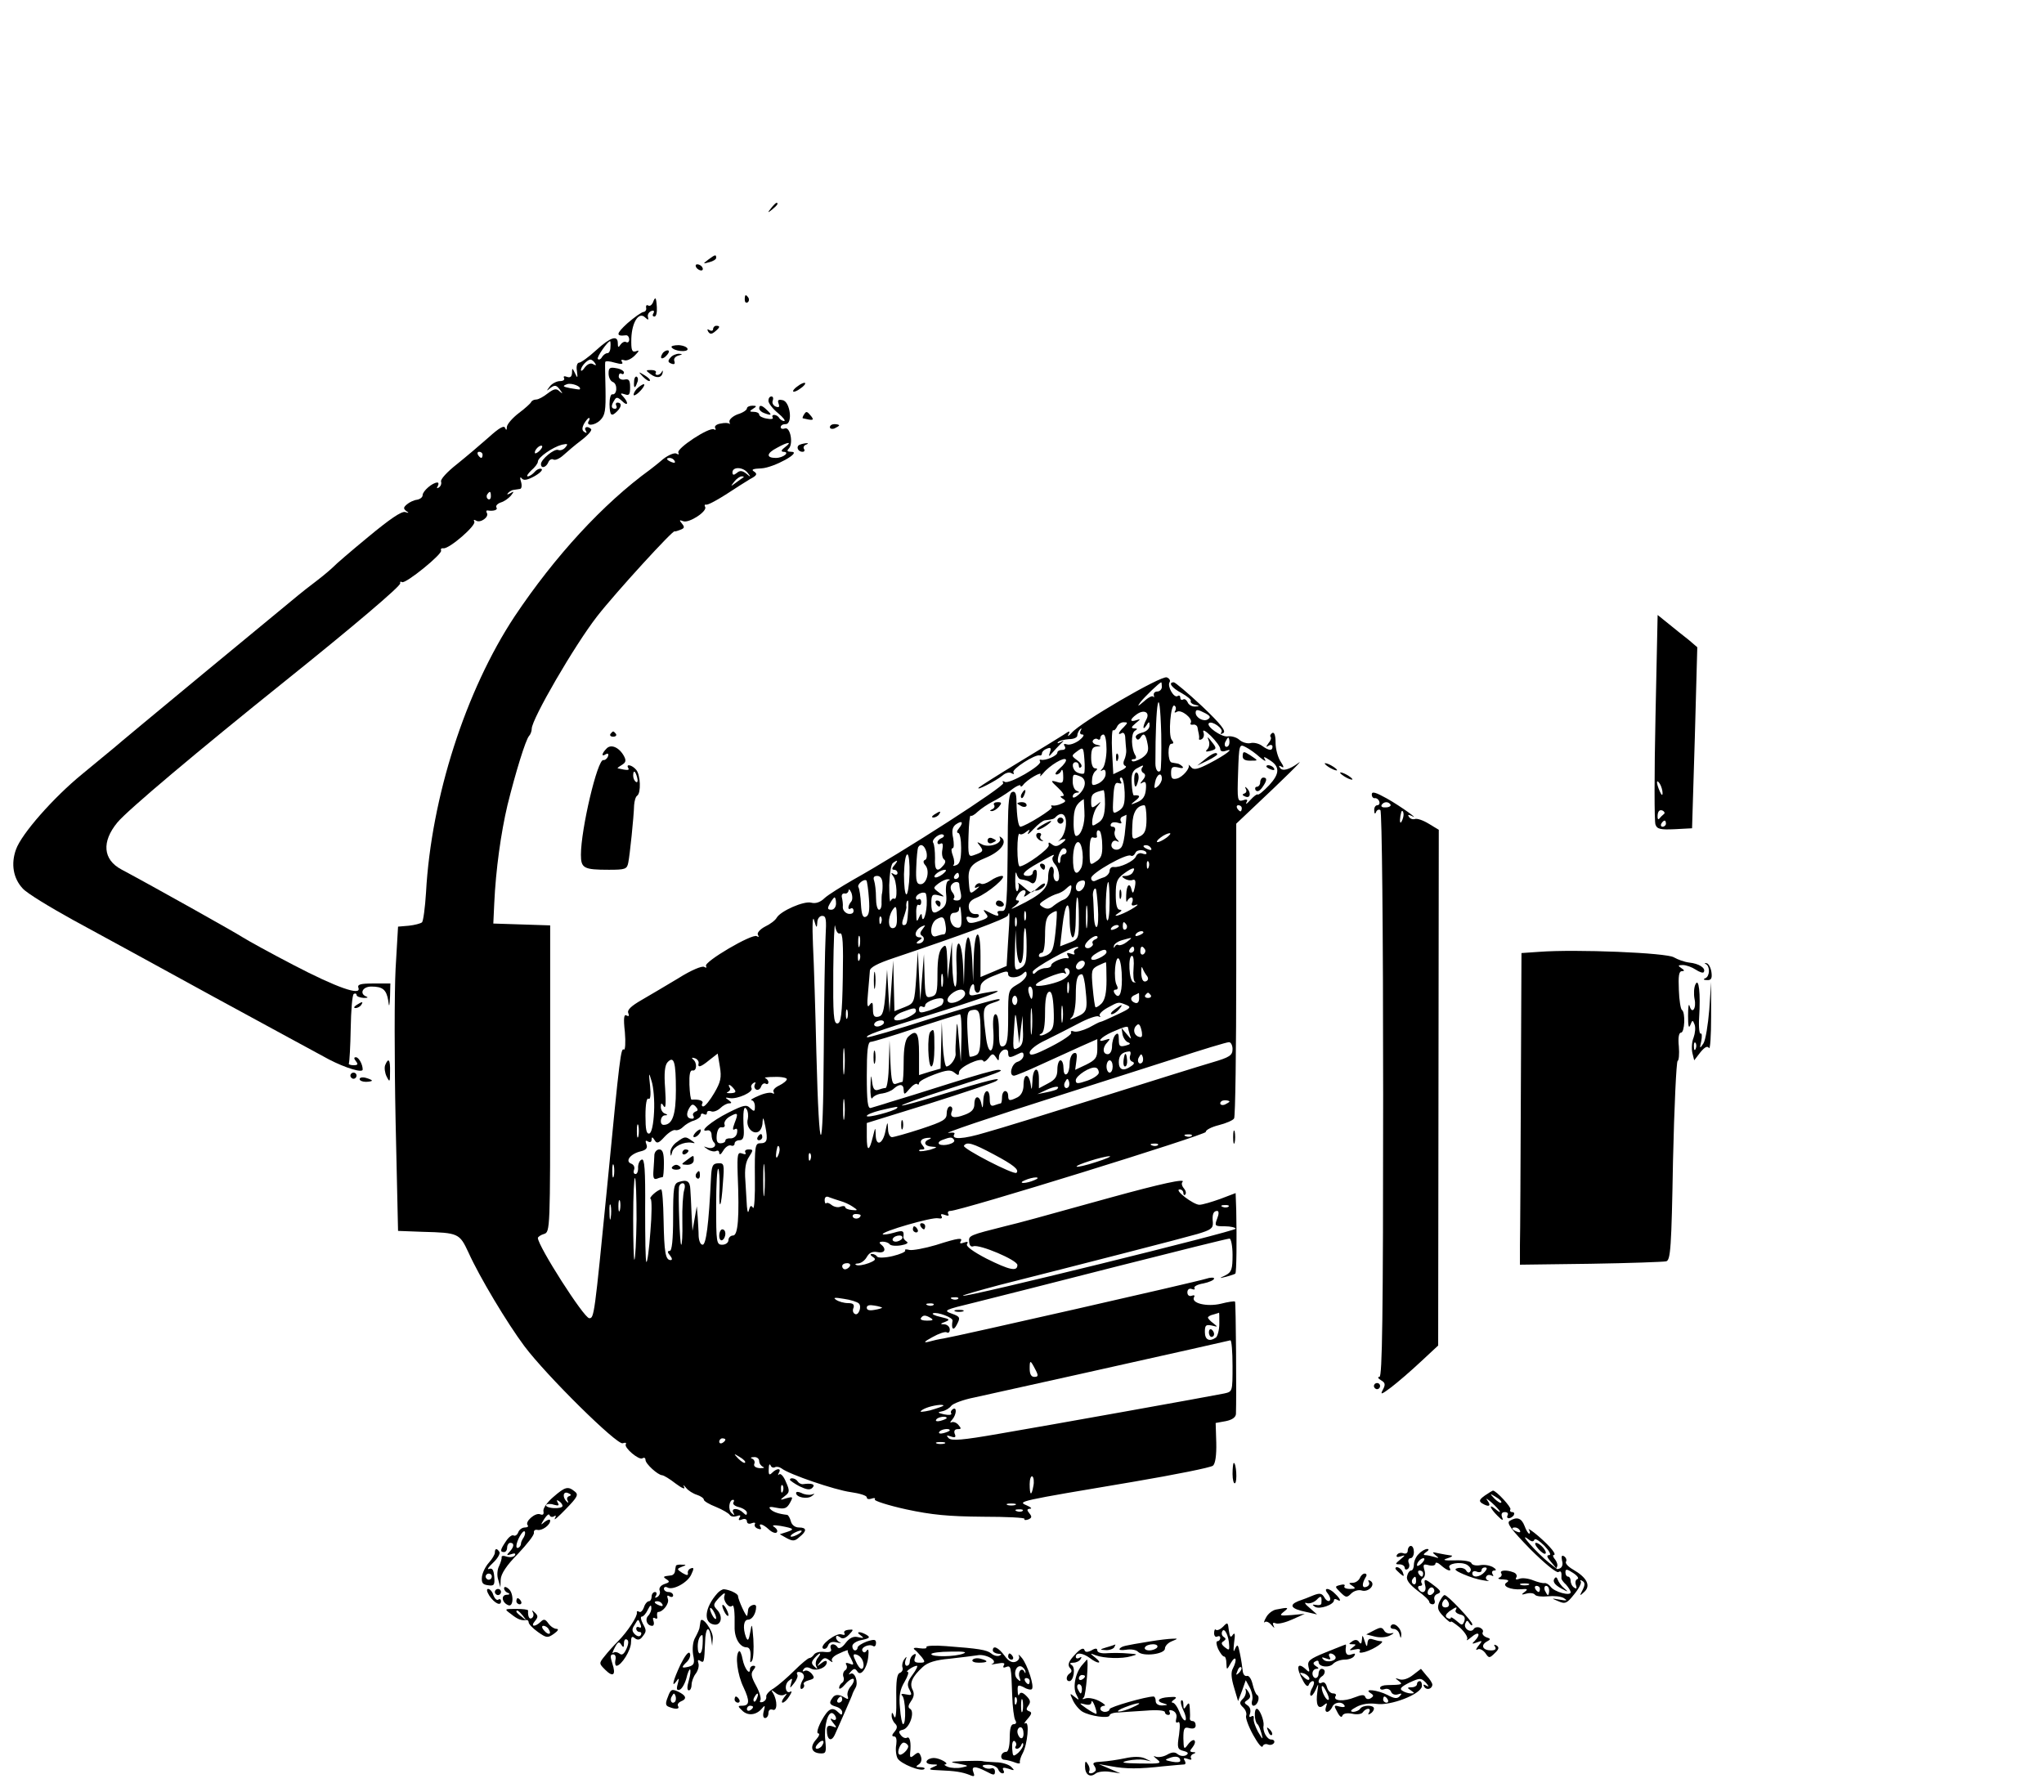 <?xml version="1.0" standalone="no"?>
<!DOCTYPE svg PUBLIC "-//W3C//DTD SVG 20010904//EN"
 "http://www.w3.org/TR/2001/REC-SVG-20010904/DTD/svg10.dtd">
<svg version="1.0" xmlns="http://www.w3.org/2000/svg"
 width="665pt" height="583pt" viewBox="0 0 665 583"
 preserveAspectRatio="xMidYMid meet">

<g transform="translate(0,583) scale(0.1,-0.1)"
fill="#000000" stroke="none">
<path d="M2509 5153 c-13 -16 -12 -17 4 -4 16 13 21 21 13 21 -2 0 -10 -8 -17
-17z"/>
<path d="M2304 4985 c-18 -14 -18 -14 4 -8 12 3 22 9 22 14 0 12 -3 11 -26 -6z"/>
<path d="M2265 4960 c3 -5 11 -10 16 -10 6 0 7 5 4 10 -3 6 -11 10 -16 10 -6
0 -7 -4 -4 -10z"/>
<path d="M2423 4855 c0 -8 4 -12 9 -9 5 3 6 10 3 15 -9 13 -12 11 -12 -6z"/>
<path d="M2124 4845 c-4 -8 -10 -12 -15 -9 -5 3 -8 0 -7 -7 2 -7 -2 -13 -8
-14 -6 0 -30 -17 -53 -37 -37 -34 -38 -43 -5 -39 6 1 11 -5 11 -14 0 -8 -5
-11 -10 -8 -5 3 -13 -1 -18 -8 -7 -11 -9 -10 -9 4 0 28 -24 20 -71 -23 -24
-22 -49 -40 -55 -40 -6 0 -10 -12 -7 -27 3 -24 2 -25 -6 -8 -9 19 -10 19 -10
1 -1 -12 -6 -16 -17 -12 -8 3 -12 2 -9 -4 3 -6 -3 -10 -13 -10 -11 0 -26 -8
-33 -17 -12 -16 -12 -17 2 -5 14 10 19 9 30 -5 11 -15 11 -16 -1 -6 -10 10
-18 8 -38 -7 -14 -11 -30 -20 -38 -20 -7 0 -14 -4 -16 -8 -1 -4 -20 -21 -40
-36 -21 -16 -38 -36 -39 -45 0 -11 -2 -12 -6 -3 -3 9 -20 -1 -52 -30 -27 -24
-73 -63 -104 -88 -32 -25 -55 -50 -52 -57 2 -7 -1 -15 -7 -19 -7 -4 -8 -3 -4
4 4 7 3 12 -1 12 -16 0 -48 -28 -48 -41 0 -7 -8 -13 -18 -15 -10 -1 -25 -8
-33 -15 -12 -10 -12 -14 -2 -22 10 -6 8 -7 -4 -3 -12 3 -50 -23 -120 -81 -57
-47 -108 -91 -113 -97 -6 -6 -30 -27 -55 -46 -25 -19 -52 -40 -60 -47 -37 -30
-578 -477 -600 -497 -14 -11 -60 -50 -103 -85 -93 -76 -197 -194 -215 -245
-17 -47 -9 -94 22 -127 13 -15 87 -60 163 -102 76 -41 284 -155 463 -253 179
-97 345 -188 370 -201 54 -28 110 -45 110 -33 0 17 -13 40 -22 40 -7 0 -7 -4
0 -13 8 -10 6 -13 -8 -13 -10 0 -17 3 -15 6 2 4 5 55 6 113 1 59 5 110 10 113
5 3 9 1 9 -3 0 -5 10 -9 23 -10 12 0 16 1 10 4 -25 9 -14 33 15 33 37 0 49
-10 55 -45 3 -24 4 -22 6 13 l1 42 -55 0 c-42 0 -53 -3 -49 -14 11 -28 -71 1
-211 74 -77 40 -151 81 -165 90 -21 14 -290 165 -395 221 -60 32 -65 90 -13
153 32 39 260 231 548 462 217 174 375 308 372 316 -1 5 1 7 6 4 11 -7 134 93
127 103 -2 5 1 8 8 7 19 -2 108 75 100 87 -3 6 -1 7 6 3 14 -9 43 12 35 25 -3
5 -2 9 3 8 19 -3 34 2 28 10 -3 5 3 12 14 16 11 3 25 13 33 22 11 14 11 16 -2
8 -9 -5 -12 -5 -7 1 5 5 13 10 18 10 5 1 14 2 20 3 6 0 8 10 4 24 -4 12 -3 17
2 11 6 -8 17 -7 41 6 18 10 29 21 24 24 -5 3 -15 -1 -22 -9 -7 -8 -17 -15 -23
-15 -5 0 0 8 11 19 12 10 22 23 22 29 0 14 48 47 78 55 19 4 21 3 12 -8 -6 -8
-17 -12 -24 -9 -13 5 -56 -31 -56 -46 0 -16 17 -11 24 6 3 8 11 12 16 9 6 -4
21 3 33 14 12 11 39 34 59 49 21 16 35 32 31 36 -11 11 -25 7 -17 -6 4 -7 3
-8 -4 -4 -9 5 -9 13 -2 27 6 10 13 19 16 19 3 0 3 -4 0 -9 -12 -18 18 -17 37
2 16 16 18 32 17 100 -1 45 -2 85 -1 89 1 4 15 3 31 -2 22 -6 28 -5 24 2 -5 7
-2 9 7 6 8 -3 23 4 34 15 15 15 16 19 4 14 -13 -4 -16 3 -15 42 2 54 25 88 45
68 10 -9 12 -9 9 2 -2 7 3 16 11 19 8 3 11 0 7 -7 -4 -6 -3 -11 3 -11 6 0 9
13 8 30 -2 34 -5 37 -13 15z m-138 -145 c0 -11 -5 -20 -10 -19 -5 0 -12 -5
-17 -12 -4 -8 -11 -11 -14 -7 -5 5 32 58 40 58 1 0 2 -9 1 -20z m-50 -52 c5
-7 3 -8 -6 -3 -8 5 -18 1 -27 -10 -7 -11 -13 -14 -13 -9 0 12 21 34 31 34 4 0
11 -5 15 -12z m-50 -85 c0 -1 -14 1 -31 4 -25 5 -26 7 -10 13 15 5 49 -8 41
-17z m-128 -197 c-7 -8 -15 -12 -17 -11 -5 6 10 25 20 25 5 0 4 -6 -3 -14z
m-188 -16 c0 -5 -2 -10 -4 -10 -3 0 -8 5 -11 10 -3 6 -1 10 4 10 6 0 11 -4 11
-10z m27 -135 c0 -8 -4 -12 -9 -9 -5 3 -6 10 -3 15 9 13 12 11 12 -6z"/>
<path d="M2320 4759 c0 -5 -5 -7 -12 -3 -7 4 -8 3 -4 -5 6 -9 11 -9 22 0 17
14 18 19 4 19 -5 0 -10 -5 -10 -11z"/>
<path d="M2185 4700 c8 -13 52 -17 52 -6 0 6 -13 12 -29 13 -15 0 -26 -3 -23
-7z"/>
<path d="M2155 4679 c-11 -17 1 -21 15 -4 8 9 8 15 2 15 -6 0 -14 -5 -17 -11z"/>
<path d="M2181 4666 c-9 -10 -8 -15 3 -19 10 -4 13 -1 10 8 -3 7 2 15 13 18
14 4 15 5 2 6 -9 0 -22 -5 -28 -13z"/>
<path d="M1980 4615 c0 -13 6 -25 14 -28 16 -6 14 -43 -2 -40 -5 1 -9 -13 -9
-32 1 -38 6 -42 25 -23 15 15 15 28 1 28 -5 0 -7 -4 -4 -10 3 -5 1 -10 -4 -10
-13 0 -14 10 -2 28 6 11 11 10 25 -3 19 -19 22 -6 4 14 -11 11 -10 13 5 8 14
-5 17 -1 17 23 0 23 -4 28 -18 25 -11 -2 -19 3 -19 10 0 8 4 12 9 9 4 -3 8 -1
8 4 0 5 -11 12 -25 14 -21 4 -25 1 -25 -17z"/>
<path d="M2116 4613 c20 -15 37 -13 40 5 1 7 0 8 -3 2 -2 -5 -9 -10 -14 -10
-6 0 -8 4 -5 8 2 4 -4 8 -15 8 -19 0 -19 -1 -3 -13z"/>
<path d="M2092 4604 c10 -10 20 -16 22 -13 3 3 -5 11 -17 18 -21 13 -21 12 -5
-5z"/>
<path d="M2063 4589 c-2 -23 3 -25 10 -4 4 8 3 16 -1 19 -4 3 -9 -4 -9 -15z"/>
<path d="M2596 4574 c-11 -7 -18 -16 -15 -18 2 -2 13 2 23 10 11 7 18 16 15
18 -2 2 -13 -2 -23 -10z"/>
<path d="M2071 4564 c-7 -8 -11 -17 -9 -20 3 -2 13 5 23 16 10 11 14 20 9 20
-5 -1 -15 -8 -23 -16z"/>
<path d="M2500 4526 c0 -8 14 -26 31 -40 17 -14 26 -26 20 -26 -5 0 -13 5 -16
10 -3 6 -11 10 -16 10 -6 0 -8 -4 -5 -9 3 -4 -6 -6 -19 -3 -14 2 -25 8 -25 13
0 5 -8 9 -17 9 -15 0 -16 2 -3 10 13 8 12 10 -2 10 -10 0 -18 -4 -18 -9 0 -5
-13 -14 -30 -19 -16 -6 -28 -17 -27 -24 2 -7 2 -10 0 -7 -2 3 -15 4 -28 1 -14
-2 -22 -9 -18 -15 3 -5 1 -7 -4 -4 -15 9 -124 -63 -116 -76 3 -6 1 -7 -6 -3
-6 4 -26 -4 -44 -18 -17 -15 -37 -30 -42 -34 -153 -111 -310 -282 -441 -478
-159 -241 -271 -588 -288 -898 -3 -49 -9 -93 -13 -97 -5 -4 -24 -9 -43 -11
l-35 -3 -8 -137 c-4 -76 -4 -298 0 -495 l8 -358 80 -3 c117 -3 120 -5 149 -67
36 -80 126 -230 182 -305 72 -96 302 -323 320 -316 8 3 13 2 10 -3 -7 -11 43
-53 54 -46 6 4 10 1 10 -5 0 -13 40 -49 54 -50 5 0 25 -12 44 -27 20 -15 32
-20 28 -12 -5 9 -2 8 6 -2 7 -9 23 -19 36 -23 12 -4 22 -11 22 -16 0 -4 18
-15 39 -23 22 -9 42 -21 45 -26 4 -6 14 -7 23 -4 11 4 14 3 9 -5 -5 -8 -2 -10
8 -6 9 4 16 1 16 -6 0 -7 7 -10 16 -6 8 3 13 2 10 -3 -3 -5 1 -12 10 -15 8 -3
12 -2 9 4 -10 16 7 12 27 -7 10 -9 21 -13 25 -9 4 4 1 11 -7 17 -11 6 -4 8 20
4 43 -8 47 -11 19 -20 l-22 -7 23 -13 c19 -10 26 -10 41 4 25 20 24 31 -2 31
-12 0 -23 8 -26 20 -3 11 -8 20 -12 21 -27 3 -45 9 -54 18 -8 8 -3 10 20 5 25
-5 33 -2 43 16 11 20 10 21 -12 15 -21 -7 -22 -6 -5 7 16 12 17 17 4 46 -7 18
-17 29 -22 25 -4 -5 -5 -2 -1 5 9 15 -6 16 -22 0 -9 -9 -12 -7 -11 12 0 14 3
19 6 12 2 -6 9 -9 14 -6 6 3 15 1 22 -4 24 -19 173 -70 225 -77 28 -4 52 -11
52 -17 0 -6 7 -7 16 -4 8 3 13 2 10 -3 -3 -4 43 -19 102 -32 84 -18 137 -23
249 -24 77 0 139 -3 136 -7 -2 -4 3 -5 12 -2 12 5 13 9 4 20 -9 11 -8 14 2 15
8 0 3 5 -11 11 -30 13 -32 13 349 77 135 23 250 46 257 52 8 6 12 34 11 75
l-2 64 33 6 c20 4 32 12 33 23 2 52 0 363 -3 366 -2 2 -23 -1 -46 -7 -46 -11
-99 2 -87 22 3 5 0 7 -8 4 -8 -3 -14 2 -14 11 0 9 6 14 14 11 8 -3 12 -2 9 3
-3 5 10 12 29 15 19 4 35 11 35 16 0 4 -12 4 -27 -1 -31 -10 -814 -188 -853
-194 -14 -2 -36 -7 -50 -11 -17 -4 -13 1 13 15 21 12 42 19 47 16 6 -4 10 1
10 9 0 9 -8 16 -17 17 -15 0 -15 2 2 8 17 7 15 9 -15 16 -19 4 -30 10 -24 12
14 5 65 -14 63 -24 -5 -28 3 -35 14 -13 12 23 11 26 -17 36 -28 10 -24 12 75
36 57 14 265 67 461 117 197 50 362 91 368 91 5 0 10 -24 10 -53 0 -46 -3 -56
-22 -66 -23 -11 -23 -11 2 -5 14 4 27 8 29 10 4 3 5 112 3 206 l-2 56 -50 -19
c-28 -10 -58 -19 -68 -19 -19 0 -84 49 -64 50 6 0 12 -5 12 -12 0 -6 3 -8 6
-5 4 4 2 13 -4 20 -7 8 -9 17 -5 21 13 13 -72 -6 -232 -50 -245 -68 -296 -82
-342 -93 -119 -30 -122 -31 -120 -51 1 -13 6 -18 14 -15 20 7 143 -45 143 -61
0 -22 -25 -17 -101 21 -44 23 -67 40 -63 47 5 8 2 9 -10 5 -10 -4 -15 -3 -11
3 9 14 -5 13 -80 -11 -37 -11 -76 -18 -86 -16 -11 3 -17 2 -14 -2 2 -4 -16
-12 -41 -18 -25 -6 -47 -6 -50 -2 -3 5 -11 9 -17 9 -7 0 -6 -4 3 -10 11 -7 9
-11 -14 -20 -16 -6 -34 -9 -40 -6 -6 2 -3 5 6 5 10 1 22 10 28 21 8 14 18 19
35 16 25 -5 30 11 10 26 -6 5 -3 8 7 8 9 0 19 -4 22 -8 3 -5 19 -7 37 -4 18 3
26 8 19 12 -6 4 -11 10 -11 14 3 22 -1 24 -31 15 -17 -5 -34 -7 -36 -5 -7 8
162 57 180 52 11 -2 15 0 11 7 -4 7 0 8 11 4 10 -4 15 -3 11 3 -3 6 0 10 7 10
33 0 833 248 831 257 -1 6 18 16 42 22 24 6 47 16 50 22 4 5 7 223 7 484 l0
475 56 53 c97 91 168 161 147 145 -30 -22 -53 -29 -61 -16 -5 7 -2 8 6 3 8 -5
7 1 -3 16 -9 13 -17 41 -17 62 0 24 -4 36 -11 32 -6 -4 -8 -10 -5 -13 3 -3 0
-12 -7 -20 -9 -13 -9 -14 1 -8 6 4 12 2 12 -3 0 -15 -12 -14 -35 3 -10 7 -27
11 -37 8 -10 -2 -26 2 -36 11 -9 8 -26 13 -38 11 -20 -3 -71 33 -61 43 10 9
48 -18 41 -29 -5 -7 -2 -8 6 -3 10 6 -8 29 -69 87 -46 43 -88 78 -92 78 -20 0
-7 -18 25 -35 19 -11 33 -22 30 -26 -2 -4 4 -10 13 -12 17 -4 17 -5 0 -6 -10
0 -20 6 -23 14 -4 8 -10 12 -15 9 -5 -3 -9 0 -9 6 0 6 -4 9 -9 5 -12 -7 -34
32 -26 45 4 6 -1 13 -9 16 -18 7 -280 -146 -309 -180 -10 -11 -15 -14 -11 -6
7 13 4 13 -16 -1 -14 -9 -79 -49 -145 -89 -66 -40 -124 -77 -130 -82 -15 -15
57 22 77 39 9 8 22 12 29 7 7 -4 10 -3 6 3 -6 10 71 60 86 55 4 -1 7 2 7 7 0
5 7 12 16 15 12 5 15 2 10 -11 -5 -16 -4 -16 7 -3 7 8 19 21 27 29 13 12 13
13 0 6 -9 -5 -12 -4 -7 1 4 4 20 8 35 9 15 0 27 5 27 12 0 6 4 15 9 20 5 5 6
3 2 -4 -4 -8 -2 -13 6 -13 7 0 2 -9 -11 -19 -14 -10 -31 -16 -40 -13 -9 3 -12
1 -7 -6 4 -7 1 -12 -8 -12 -9 0 -16 -4 -16 -9 0 -10 -39 -27 -53 -23 -5 1 -6
-1 -3 -6 7 -12 -101 -75 -115 -66 -7 4 -9 3 -5 -4 6 -10 -323 -222 -489 -315
-38 -22 -80 -48 -92 -59 -14 -14 -30 -19 -44 -15 -24 6 -99 -27 -112 -49 -4
-8 -21 -21 -38 -29 -17 -9 -27 -21 -23 -27 4 -7 3 -8 -4 -4 -15 9 -173 -84
-165 -97 3 -6 1 -7 -6 -3 -7 4 -43 -11 -84 -37 -40 -24 -94 -56 -120 -71 -33
-19 -47 -32 -43 -42 4 -10 2 -12 -6 -8 -8 5 -10 -10 -5 -54 3 -34 1 -60 -3
-57 -10 6 -13 -15 -55 -450 -41 -416 -42 -425 -58 -424 -17 0 -167 235 -167
261 0 3 9 10 20 13 20 6 20 15 20 505 l0 499 -92 3 -93 3 3 65 c5 111 22 231
43 320 27 109 59 212 70 225 5 5 9 16 9 24 0 31 139 271 213 366 60 77 252
287 252 276 0 -1 8 1 18 5 14 5 15 9 6 20 -10 12 -9 13 4 8 19 -7 80 33 71 47
-3 5 -1 8 3 7 5 -2 33 13 63 32 29 19 65 42 80 51 23 12 25 17 13 25 -10 6 -3
9 24 10 40 2 135 54 97 54 -12 0 -15 3 -8 10 16 16 5 72 -12 66 -8 -3 -14 -1
-14 4 0 6 7 10 16 10 24 0 15 74 -10 78 -14 3 -17 0 -13 -11 4 -11 2 -14 -9
-10 -8 3 -13 12 -10 19 3 8 1 14 -4 14 -6 0 -10 -6 -10 -14z m54 -151 c-12 -9
-14 -14 -6 -15 24 0 1 -20 -24 -20 -32 0 -31 15 4 33 36 20 51 21 26 2z m-359
-45 c3 -6 -1 -7 -9 -4 -18 7 -21 14 -7 14 6 0 13 -4 16 -10z m237 -38 c12 -15
11 -16 -4 -3 -13 10 -21 11 -31 2 -10 -8 -14 -7 -14 2 0 19 34 18 49 -1z m-13
-15 c-2 -1 -13 -9 -24 -17 -19 -14 -19 -14 -6 3 7 9 18 17 24 17 6 0 8 -1 6
-3z m1361 -682 c0 -8 -7 -15 -15 -15 -8 0 -13 -6 -11 -12 1 -7 1 -9 -2 -5 -2
5 -16 -2 -30 -15 -20 -17 -23 -18 -12 -3 14 18 62 64 68 65 1 0 2 -7 2 -15z
m-5 -273 c-8 -8 -16 4 -16 24 0 206 14 276 19 95 1 -62 0 -116 -3 -119z m49
196 c-5 -7 -2 -8 5 -4 14 9 53 -22 45 -36 -3 -4 0 -7 7 -6 7 2 14 -3 15 -9 1
-7 3 -16 4 -20 1 -5 2 -12 1 -16 -1 -5 3 -5 9 -2 6 4 9 14 5 23 -3 10 7 4 24
-12 17 -17 31 -36 31 -43 0 -7 7 -10 18 -6 31 11 0 -13 -52 -40 -38 -20 -52
-23 -60 -14 -6 7 -10 10 -9 8 6 -10 -19 -39 -37 -44 -16 -4 -20 0 -20 18 0 19
4 22 23 18 13 -4 19 -2 14 3 -5 5 -13 10 -18 10 -5 1 -13 2 -17 3 -13 2 -14
61 -1 61 8 0 8 4 1 13 -12 15 -3 119 9 111 5 -3 6 -10 3 -16z m-94 -28 c-13
-24 -13 -40 0 -20 8 13 10 13 10 -1 0 -10 -11 -20 -25 -23 -15 -4 -23 -11 -19
-17 4 -8 9 -7 15 2 10 17 17 10 23 -24 4 -21 -1 -31 -20 -44 -14 -8 -27 -13
-31 -9 -3 3 -1 6 6 6 7 0 9 5 5 12 -14 22 -15 71 -2 80 10 6 9 8 -2 8 -11 1
-10 4 5 17 16 13 17 15 3 10 -23 -8 -23 2 -1 18 24 18 45 8 33 -15z m192 19
c16 -9 18 -13 7 -20 -14 -8 -39 6 -39 22 0 12 7 11 32 -2z m-266 -45 c-18 -17
-21 -28 -6 -19 6 3 11 -4 11 -17 1 -13 2 -30 3 -38 1 -8 -2 -23 -6 -32 -5 -10
-3 -18 3 -20 6 -2 0 -9 -14 -15 l-25 -12 -4 74 c-2 40 0 71 3 69 4 -2 9 3 13
11 3 8 13 15 21 15 15 0 15 -1 1 -16z m-56 -72 c0 -26 -6 -54 -12 -61 -9 -10
-9 -12 -1 -7 7 4 11 -1 10 -13 0 -11 -11 -24 -23 -30 -20 -9 -23 -7 -21 12 0
12 6 25 12 29 6 5 6 8 -2 8 -8 0 -13 14 -13 35 0 26 4 35 18 36 16 1 16 2 -1
6 -9 2 -15 9 -11 14 3 5 10 7 15 4 5 -4 9 -1 9 4 0 6 5 11 10 11 6 0 10 -22
10 -48z m400 23 c0 -8 -4 -15 -10 -15 -5 0 -7 7 -4 15 4 8 8 15 10 15 2 0 4
-7 4 -15z m99 -49 c13 -11 21 -15 17 -8 -7 11 -4 11 13 0 36 -22 35 -45 0 -83
-18 -19 -35 -33 -37 -30 -3 2 -13 -6 -24 -18 -11 -12 -16 -16 -13 -8 6 9 2 12
-11 7 -18 -5 -19 0 -16 89 3 94 4 95 25 84 12 -6 33 -21 46 -33z m-572 -52
c-2 -3 -12 -2 -21 2 -17 7 -22 34 -6 34 6 0 10 -5 10 -12 0 -6 3 -8 7 -4 5 4
-1 14 -12 22 -20 15 -20 15 0 30 19 14 20 13 23 -27 2 -22 1 -43 -1 -45z m-79
16 c-12 -11 -18 -19 -11 -20 6 0 14 6 16 13 3 6 6 -1 6 -16 1 -25 -2 -27 -21
-21 -21 6 -21 4 5 -20 15 -14 22 -26 15 -26 -10 0 -10 -2 0 -9 11 -6 10 -10
-5 -16 -10 -5 -22 -7 -28 -6 -5 2 -7 -1 -3 -5 6 -6 -85 -62 -102 -64 -7 0 -12
33 -13 82 0 26 -4 35 -14 31 -10 -4 -13 -32 -14 -112 -2 -270 -3 -276 -21
-275 -10 1 -15 -2 -12 -7 7 -12 -3 -11 -29 3 -19 10 -20 9 -10 -4 11 -12 7
-16 -21 -25 -28 -9 -36 -8 -40 4 -4 10 -1 13 13 8 11 -3 22 -2 25 3 3 6 -2 9
-12 8 -10 0 -18 7 -20 20 -2 15 5 25 25 33 39 16 102 70 83 71 -9 0 -26 -7
-38 -16 -12 -8 -26 -13 -31 -9 -5 3 -13 0 -17 -6 -5 -8 -2 -10 7 -5 8 4 5 0
-6 -9 -19 -15 -20 -15 -23 25 -4 45 6 59 55 79 46 19 70 48 53 64 -7 6 -10 7
-7 1 10 -18 -36 -34 -59 -21 -17 9 -17 9 -6 -5 13 -17 11 -20 -21 -31 -16 -6
-18 0 -16 63 1 39 4 68 7 66 2 -3 13 3 23 13 11 10 32 24 47 32 15 7 42 24 60
37 17 14 32 20 32 16 0 -5 4 -4 8 1 12 18 65 48 57 34 -3 -8 0 -5 9 5 21 26
70 55 74 44 2 -4 -7 -17 -20 -28z m267 1 c-3 -5 -1 -13 5 -16 8 -5 7 -12 -2
-23 -10 -12 -10 -14 0 -8 9 5 12 -1 10 -23 -2 -21 -9 -33 -28 -41 -23 -10 -24
-9 -6 5 17 13 16 19 -5 17 -3 0 -6 17 -7 38 -2 28 2 41 15 49 23 13 26 13 18
2z m-201 -27 c22 -8 20 -37 -4 -59 -11 -10 -20 -13 -20 -7 0 7 6 12 13 13 10
0 10 2 0 6 -7 2 -13 16 -13 29 0 26 1 27 24 18z m266 -8 c0 -7 -6 -19 -14 -25
-11 -9 -12 -6 -8 14 5 26 22 35 22 11z m-121 -44 c1 -38 -3 -50 -19 -60 -20
-12 -21 -11 -18 41 2 42 6 53 17 49 9 -3 12 -1 7 6 -4 7 -3 12 2 12 5 0 10
-21 11 -48z m-64 -39 c-1 -35 -6 -50 -22 -60 -20 -13 -21 -13 -19 11 2 14 9
34 17 43 13 16 12 17 -3 4 -16 -12 -18 -11 -18 12 0 23 6 28 40 36 3 0 5 -20
5 -46z m-67 -23 c3 -40 -11 -80 -27 -80 -5 0 -9 21 -8 48 0 40 8 57 33 72 0 0
1 -18 2 -40z m202 -25 c0 -34 -5 -47 -19 -55 -29 -15 -29 -14 -27 36 1 41 15
63 39 64 4 0 7 -20 7 -45z m310 35 c0 -5 -2 -10 -4 -10 -3 0 -8 5 -11 10 -3 6
-1 10 4 10 6 0 11 -4 11 -10z m-572 -52 c-1 -18 -9 -40 -18 -48 -8 -8 -11 -12
-6 -7 6 4 14 7 20 7 5 0 1 -6 -10 -14 -14 -11 -22 -11 -32 -3 -10 8 -12 7 -10
-3 3 -11 -74 -67 -94 -69 -5 -1 -8 25 -8 56 0 31 3 53 7 50 3 -4 13 -1 21 6
13 10 14 9 7 -3 -4 -8 3 -3 18 13 14 15 31 28 37 28 25 3 29 4 36 12 19 18 34
6 32 -25z m193 -15 c-2 -27 -7 -53 -13 -60 -13 -16 -38 -5 -31 13 3 8 10 11
17 7 8 -4 8 -2 -1 7 -6 7 -9 19 -6 26 3 8 0 14 -7 14 -6 0 -9 4 -5 10 3 5 13
6 22 3 10 -4 14 -2 10 4 -4 6 -1 14 5 16 7 3 13 6 13 6 0 1 -1 -20 -4 -46z
m-541 2 c-7 -8 -8 -15 -3 -15 6 0 10 -22 10 -49 0 -36 -4 -52 -16 -56 -8 -3
-12 -3 -9 0 4 4 3 18 -2 31 -5 13 -6 24 -1 24 5 0 5 15 2 33 -5 23 -3 35 8 44
21 15 27 8 11 -12z m466 -55 c1 -30 -3 -43 -20 -53 -20 -14 -21 -13 -21 35 0
34 4 47 12 43 7 -2 12 -1 12 3 -3 16 1 25 9 18 4 -4 8 -25 8 -46z m-523 23
c-7 -3 -13 -9 -13 -14 0 -6 5 -7 10 -4 7 4 9 -3 6 -19 -3 -14 0 -28 5 -32 6
-4 6 -11 -2 -20 -20 -24 -29 -16 -27 24 0 22 -2 44 -6 50 -7 11 25 35 34 25 3
-3 -1 -8 -7 -10z m733 2 c-11 -8 -24 -15 -30 -15 -5 0 -1 7 10 15 10 8 24 14
29 14 6 0 1 -6 -9 -14z m-274 -50 c2 -19 0 -42 -5 -50 -16 -29 -27 -14 -26 35
2 58 25 69 31 15z m-508 3 c3 -13 1 -25 -5 -26 -6 -3 -6 -9 2 -18 15 -18 4
-61 -16 -61 -13 0 -16 11 -14 56 1 31 4 59 6 64 8 14 21 7 27 -15z m731 12 c3
-6 -1 -7 -9 -4 -18 7 -21 14 -7 14 6 0 13 -4 16 -10z m-275 -10 c0 -5 -4 -10
-10 -10 -5 0 -10 -7 -10 -17 0 -9 -3 -14 -6 -10 -8 8 5 47 17 47 5 0 9 -4 9
-10z m260 -7 c0 -3 -6 -3 -14 0 -8 3 -17 -1 -20 -9 -6 -16 -53 -38 -73 -35 -7
1 -13 -5 -13 -12 0 -8 -8 -17 -17 -21 -10 -3 -24 -9 -30 -12 -7 -3 -13 1 -13
9 0 16 115 81 129 73 5 -3 11 1 15 9 5 13 36 11 36 -2z m-771 -68 c-1 -36 -6
-65 -10 -65 -5 0 -8 29 -8 65 1 36 5 65 11 65 5 0 8 -29 7 -65z m466 56 c-3
-5 0 -15 7 -23 16 -17 19 -60 4 -55 -6 2 -10 14 -8 25 2 12 -2 22 -7 22 -6 0
-11 -16 -11 -35 0 -35 -22 -56 -100 -94 -24 -11 -24 -11 -6 3 11 9 14 16 8 16
-9 0 -9 4 0 19 13 21 33 18 21 -2 -4 -7 1 -5 12 3 10 8 20 14 21 13 8 -5 34
10 34 20 0 5 -9 2 -21 -9 -26 -23 -22 -23 -50 1 -12 11 -20 15 -16 10 3 -6 2
-17 -2 -23 -4 -7 -8 6 -8 30 0 24 1 35 4 26 2 -10 9 -19 14 -19 19 -3 24 -5
35 -12 7 -4 14 3 16 18 3 14 1 25 -3 25 -5 0 -9 -4 -9 -10 0 -5 -7 -10 -15
-10 -27 0 -16 15 33 42 55 31 55 31 47 19z m-515 -26 c-9 -10 -9 -15 -1 -15 6
0 11 -5 11 -11 0 -5 -6 -7 -12 -3 -10 6 -10 4 -2 -7 12 -15 15 -81 3 -73 -4 2
-9 -2 -12 -8 -2 -7 -4 16 -4 52 1 36 6 68 12 72 16 12 18 9 5 -7z m827 -7 c-3
-8 -6 -5 -6 6 -1 11 2 17 5 13 3 -3 4 -12 1 -19z m-52 -17 c-3 -6 -14 -11 -23
-11 -14 0 -14 -2 -3 -9 8 -5 20 -7 26 -4 9 3 11 -4 7 -24 -4 -19 -7 -22 -10
-10 -6 28 -17 19 -18 -15 -1 -18 1 -27 3 -20 3 6 9 12 14 12 4 0 6 -7 3 -15
-5 -11 -1 -14 12 -9 11 3 3 -4 -16 -15 -35 -20 -68 -29 -40 -11 10 6 11 10 3
10 -9 0 -13 17 -13 49 0 42 4 52 27 69 29 21 40 22 28 3z m-619 -6 c-11 -8
-22 -12 -25 -9 -6 6 19 24 34 24 6 -1 1 -7 -9 -15z m54 -5 c0 -5 -5 -10 -11
-10 -5 0 -7 5 -4 10 3 6 8 10 11 10 2 0 4 -4 4 -10z m-249 -22 c1 -13 0 -27
-1 -33 -2 -5 -2 -20 -2 -32 1 -13 -3 -23 -8 -23 -6 0 -10 18 -10 39 0 22 -3
46 -6 55 -4 11 -1 16 10 16 10 0 16 -9 17 -22z m-44 -52 c3 -39 0 -55 -10 -59
-10 -4 -14 7 -16 41 -1 25 -5 50 -8 55 -6 9 18 29 26 22 2 -3 6 -29 8 -59z
m258 58 c-6 -2 -9 -21 -7 -41 3 -27 0 -40 -14 -50 -27 -20 -34 -16 -34 18 0
27 3 31 23 26 22 -6 22 -6 2 9 -20 15 -20 15 -1 30 11 8 25 14 30 13 8 0 8 -2
1 -5z m442 -19 c-4 -8 -11 -15 -17 -15 -14 0 -13 27 3 33 16 6 21 1 14 -18z
m-406 8 c0 -5 2 -18 5 -30 3 -16 -1 -23 -13 -23 -9 0 -13 3 -10 7 4 3 2 12 -4
19 -6 7 -8 18 -4 24 7 12 25 14 26 3z m489 -60 c0 -37 -4 -63 -8 -57 -8 9 -4
124 4 124 2 0 4 -30 4 -67z m-127 36 c-3 -11 -13 -23 -22 -26 -9 -3 -24 -13
-33 -20 -12 -11 -22 -12 -34 -5 -15 9 -15 11 7 25 13 9 31 17 39 19 8 2 21 9
28 16 18 17 21 15 15 -9z m-714 -33 c-11 -13 -12 -29 -1 -22 5 3 9 -1 9 -8 0
-8 -8 -11 -18 -9 -10 3 -17 12 -17 21 1 10 -1 24 -3 32 -2 8 2 14 9 13 6 -2
12 3 13 10 0 6 4 3 9 -8 4 -11 4 -24 -1 -29z m803 -19 c2 -32 1 -60 -4 -63 -4
-3 -9 15 -9 40 -1 25 -2 52 -3 59 -2 13 4 30 9 25 2 -2 5 -29 7 -61z m-557 8
c-2 -35 -14 -62 -16 -34 0 8 -4 6 -9 -6 -7 -17 -9 -14 -9 13 -1 18 3 31 7 28
5 -3 9 1 9 9 0 8 -4 12 -9 9 -4 -3 -8 -1 -8 5 0 10 21 21 31 15 3 -2 5 -19 4
-39z m-295 5 c0 -11 -7 -20 -15 -20 -13 0 -14 4 -5 20 6 11 13 20 15 20 3 0 5
-9 5 -20z m790 -48 c0 -66 -1 -68 -30 -79 l-31 -12 7 62 c9 82 24 97 24 24 0
-31 5 -57 10 -57 6 0 10 28 10 65 0 36 2 65 5 65 3 0 5 -31 5 -68z m-555 31
c-3 -48 -5 -53 -15 -53 -6 0 -6 9 0 25 5 14 9 29 9 33 -2 11 1 22 5 22 1 0 2
-12 1 -27z m582 -55 c-2 -18 -4 -6 -4 27 0 33 2 48 4 33 2 -15 2 -42 0 -60z
m-619 27 c1 -25 -3 -35 -14 -35 -15 0 -16 33 -1 58 12 18 14 15 15 -23z m210
-1 c1 -28 -2 -35 -16 -32 -22 4 -29 48 -8 48 9 0 16 5 16 10 0 6 2 10 3 10 2
0 4 -16 5 -36z m209 -6 c-3 -7 -5 -2 -5 12 0 14 2 19 5 13 2 -7 2 -19 0 -25z
m97 -41 c-6 -55 -10 -67 -30 -76 -15 -6 -24 -7 -24 -1 0 6 5 10 10 10 6 0 10
25 10 56 0 43 4 60 17 70 10 7 19 11 21 9 1 -1 0 -32 -4 -68z m-775 31 c0 12
7 22 16 22 13 0 14 -12 11 -67 -2 -38 -5 -207 -6 -378 -2 -357 -15 -357 -24 0
-3 132 -8 290 -11 350 -3 69 -1 99 4 80 7 -25 9 -26 10 -7z m621 -57 l-5 -84
-42 -18 -43 -18 0 69 c0 97 -19 90 -22 -7 l-2 -78 -3 73 c-2 39 -8 72 -13 72
-6 0 -11 -35 -12 -77 l-2 -78 -3 68 c-2 37 -8 67 -14 67 -6 0 -9 -27 -7 -70 2
-38 0 -70 -4 -70 -5 0 -9 33 -10 73 l-1 72 -7 -60 -7 -60 -1 58 c-2 52 -4 57
-17 43 -10 -10 -15 -36 -15 -84 0 -61 -2 -70 -20 -75 -19 -5 -20 0 -22 66 l-2
72 -6 -75 -6 -75 -4 80 -4 80 -5 -84 c-6 -84 -6 -85 -38 -98 l-33 -13 -2 82
-2 83 -6 -85 -6 -85 -4 70 -4 70 -5 -75 c-5 -61 -9 -75 -23 -78 -14 -3 -18 3
-18 25 0 22 -2 25 -11 13 -7 -11 -9 0 -5 40 3 30 5 62 6 71 0 11 24 24 78 42
220 74 367 128 371 138 6 20 7 4 1 -80z m-413 57 c-3 -8 -6 -5 -6 6 -1 11 2
17 5 13 3 -3 4 -12 1 -19z m210 -13 c2 -14 -1 -25 -6 -25 -5 0 -16 -3 -25 -6
-23 -9 -21 42 1 55 21 12 26 8 30 -24z m230 3 c-3 -7 -5 -2 -5 12 0 14 2 19 5
13 2 -7 2 -19 0 -25z m-574 -25 c9 3 11 -33 9 -144 -2 -122 -6 -149 -18 -149
-12 0 -14 28 -13 173 1 94 4 159 6 144 3 -17 9 -27 16 -24z m932 28 c3 -5 2
-12 -3 -15 -5 -3 -9 1 -9 9 0 17 3 19 12 6z m-664 -15 c-8 -10 -9 -16 -1 -21
12 -8 4 -25 -13 -25 -7 0 -6 4 3 10 10 6 11 10 3 10 -26 0 -13 33 16 39 2 1
-2 -5 -8 -13z m639 10 c0 -2 -7 -7 -16 -10 -8 -3 -12 -2 -9 4 6 10 25 14 25 6z
m-300 -66 c0 -49 -3 -61 -20 -70 -19 -10 -20 -8 -18 57 l2 68 3 -58 c5 -72 23
-66 23 9 0 30 2 54 5 54 3 0 5 -27 5 -60z m380 46 c0 -2 -7 -7 -16 -10 -8 -3
-12 -2 -9 4 6 10 25 14 25 6z m-923 -43 c-3 -10 -5 -4 -5 12 0 17 2 24 5 18 2
-7 2 -21 0 -30z m765 20 c-6 -3 -10 -8 -7 -13 3 -4 -2 -10 -10 -14 -8 -3 -15
0 -15 6 0 13 33 39 40 31 3 -3 -1 -8 -8 -10z m104 -8 c-10 -8 -22 -12 -27 -10
-4 3 -10 0 -12 -5 -3 -6 -4 -5 -3 2 1 7 13 15 27 19 35 10 36 10 15 -6z m-164
-22 c-6 -2 -10 -9 -7 -14 4 -5 -2 -6 -11 -2 -12 4 -15 3 -10 -6 4 -6 4 -10 -1
-9 -14 4 -53 -13 -53 -23 0 -5 -8 -9 -18 -9 -10 0 -23 -5 -30 -12 -9 -9 -12
-9 -12 0 0 11 125 81 145 81 6 -1 4 -3 -3 -6z m188 -3 c0 -5 -5 -10 -11 -10
-5 0 -7 5 -4 10 3 6 8 10 11 10 2 0 4 -4 4 -10z m35 1 c3 -5 1 -12 -5 -16 -5
-3 -10 1 -10 9 0 18 6 21 15 7z m-125 -9 c0 -5 -11 -14 -25 -20 -28 -13 -35 1
-7 17 21 13 32 14 32 3z m-803 -24 c-3 -8 -6 -5 -6 6 -1 11 2 17 5 13 3 -3 4
-12 1 -19z m853 -65 c0 -49 -10 -67 -25 -43 -3 6 -1 10 5 10 7 0 8 6 3 15 -5
8 -7 33 -5 56 6 58 22 29 22 -38z m38 37 c-2 -22 0 -42 4 -44 5 -3 3 -3 -4 -2
-15 3 -19 86 -5 86 5 0 7 -18 5 -40z m-169 -1 c-9 -5 -15 -4 -18 2 -2 6 3 15
10 20 9 5 15 4 18 -2 2 -6 -3 -15 -10 -20z m81 -38 c0 -42 -5 -64 -16 -76 -9
-9 -18 -14 -20 -12 -2 2 -6 30 -9 63 -5 56 -4 61 17 72 13 6 24 11 26 11 1 1
2 -26 2 -58z m132 13 c5 -7 4 -14 -4 -17 -9 -3 -14 6 -15 27 0 17 1 24 4 16 3
-8 10 -20 15 -26z m-252 13 c0 -8 -12 -20 -27 -27 -29 -13 -83 -23 -83 -15 0
11 82 45 92 39 7 -4 8 -3 4 4 -4 7 -2 12 3 12 6 0 11 -6 11 -13z m-413 -44
c-3 -10 -5 -2 -5 17 0 19 2 27 5 18 2 -10 2 -26 0 -35z m213 37 c0 -14 33 -13
48 2 9 9 12 9 12 -3 0 -8 -13 -23 -30 -32 -30 -18 -30 -19 -30 -106 0 -70 -3
-90 -15 -95 -12 -4 -15 5 -15 49 0 33 -4 55 -11 55 -7 0 -10 -20 -7 -57 4 -74
-17 -84 -25 -11 -11 90 -10 94 26 106 17 5 25 10 16 11 -9 1 -108 -28 -220
-63 -112 -36 -205 -63 -208 -61 -6 6 32 20 194 70 172 53 272 89 215 79 -19
-3 -45 -8 -57 -11 -16 -4 -21 -1 -19 11 3 22 16 33 16 13 0 -9 5 -17 10 -17 6
0 10 8 10 19 0 12 13 24 38 34 46 19 52 20 52 7z m252 -52 c7 -65 4 -72 -30
-87 -22 -10 -25 -10 -14 0 7 7 12 38 12 69 0 54 5 70 20 70 4 0 10 -24 12 -52z
m-55 -5 c-3 -10 -5 -4 -5 12 0 17 2 24 5 18 2 -7 2 -21 0 -30z m-117 -3 c0
-11 -2 -20 -4 -20 -2 0 -6 9 -9 20 -3 11 -1 20 4 20 5 0 9 -9 9 -20z m-220 -3
c0 -19 -47 -40 -56 -25 -8 12 22 38 43 38 7 0 13 -6 13 -13z m274 -124 c-10
-7 -23 -13 -28 -12 -6 0 -5 3 2 6 8 3 12 27 12 68 0 42 4 65 13 68 8 3 13 -14
15 -57 2 -48 0 -63 -14 -73z m292 108 c0 -11 -5 -17 -13 -14 -17 6 -17 20 0
26 6 3 12 6 12 6 1 1 1 -7 1 -18z m38 11 c3 -5 -1 -9 -9 -9 -8 0 -12 4 -9 9 3
4 7 8 9 8 2 0 6 -4 9 -8z m-680 -32 c-5 -4 -24 -12 -41 -18 -28 -9 -33 -8 -33
4 0 8 5 12 10 9 6 -3 10 -2 10 4 0 13 54 31 59 19 2 -6 -1 -13 -5 -18z m246
15 c0 -8 -4 -15 -8 -15 -5 0 -9 7 -9 15 0 8 4 15 9 15 4 0 8 -7 8 -15z m47
-102 c-2 -21 -4 -6 -4 32 0 39 2 55 4 38 2 -18 2 -50 0 -70z m100 35 c-2 -13
-4 -3 -4 22 0 25 2 35 4 23 2 -13 2 -33 0 -45z m208 52 c17 -7 13 -11 -30 -31
-27 -13 -52 -24 -55 -24 -3 0 -20 -9 -38 -19 -19 -9 -40 -15 -48 -12 -8 3 -12
1 -9 -4 3 -5 -26 -25 -65 -45 -55 -28 -70 -32 -70 -20 0 9 22 27 53 41 28 14
76 38 106 54 30 16 59 26 65 23 6 -3 8 -3 4 2 -4 4 7 16 25 26 37 20 35 20 62
9z m-908 -42 c-3 -7 -5 -2 -5 12 0 14 2 19 5 13 2 -7 2 -19 0 -25z m223 22 c0
-10 -41 -30 -61 -30 -20 0 -8 19 19 28 36 14 42 14 42 2z m210 -70 c0 -54 -3
-69 -16 -74 -9 -4 -18 -5 -19 -4 -2 2 -5 35 -7 75 -3 59 -1 73 12 76 26 6 30
-3 30 -73z m131 10 l6 45 1 -47 c2 -36 -2 -50 -15 -57 -19 -10 -19 -11 -12 89
2 28 4 24 9 -20 l6 -55 5 45z m-193 -27 l-2 -78 -6 70 c-6 67 -7 68 -9 20 -2
-27 -3 -56 -2 -63 2 -15 -17 -42 -30 -42 -4 0 -10 33 -12 73 l-3 72 -2 -76 -2
-76 -35 -10 -35 -11 0 69 c0 70 -8 82 -36 55 -9 -10 -14 -37 -14 -80 0 -36 -2
-66 -4 -66 -2 0 -11 -3 -20 -6 -13 -5 -16 7 -19 68 l-3 73 -2 -77 c-1 -43 -6
-78 -11 -78 -5 0 -16 -3 -24 -6 -12 -4 -17 3 -20 28 -3 25 -4 20 -5 -17 -1
-27 2 -44 6 -38 4 7 19 14 32 15 14 2 31 9 38 16 19 17 32 15 32 -5 1 -16 3
-15 19 4 10 12 21 19 25 16 3 -4 6 -2 6 3 0 6 23 18 50 28 40 15 53 16 65 6
12 -10 15 -10 15 1 0 17 73 51 79 37 1 -5 9 -1 17 9 12 16 15 16 24 3 8 -13
10 -13 10 1 0 9 7 19 15 23 9 3 15 0 15 -9 0 -18 5 -18 31 -5 15 8 19 7 19 -4
0 -8 -9 -18 -20 -21 -19 -6 -29 -45 -11 -45 5 0 44 16 87 36 44 20 103 47 132
60 l52 23 0 -33 c0 -27 -6 -35 -36 -50 l-36 -17 4 30 c3 21 1 28 -9 24 -7 -3
-13 -18 -13 -33 0 -16 -4 -32 -10 -35 -6 -4 -10 5 -10 19 0 14 -4 26 -10 26
-5 0 -10 -13 -10 -30 0 -23 -7 -33 -30 -45 l-30 -16 0 31 c0 44 -20 37 -21 -7
-2 -31 -3 -33 -6 -10 -6 36 -23 35 -23 -3 0 -19 -7 -33 -19 -40 -26 -13 -31
-13 -31 5 0 8 -4 15 -10 15 -5 0 -10 -9 -10 -20 0 -11 -2 -20 -4 -20 -2 0 -11
-3 -20 -6 -12 -5 -16 0 -16 20 0 38 -20 32 -21 -6 -1 -24 -3 -27 -6 -10 -6 29
-23 29 -23 -1 0 -16 -9 -26 -31 -34 -36 -14 -51 -9 -42 12 3 8 0 15 -6 15 -6
0 -11 -10 -11 -23 0 -20 -11 -26 -83 -50 -46 -15 -89 -27 -95 -27 -7 0 -13 12
-13 28 -1 24 -2 23 -8 -7 -8 -43 -31 -54 -32 -14 -1 27 -1 27 -9 -5 -12 -50
-20 -50 -20 -1 l0 45 203 63 c111 35 209 68 217 73 26 16 -26 3 -169 -41 -73
-23 -135 -40 -137 -38 -3 2 62 25 143 51 171 55 196 64 171 65 -9 1 -81 -20
-160 -45 -79 -25 -165 -52 -193 -60 -27 -9 -56 -17 -62 -19 -10 -3 -13 22 -13
105 0 81 3 110 13 110 6 0 73 20 147 45 74 24 138 44 143 45 4 0 6 -35 5 -77z
m-253 47 c-3 -5 -13 -10 -21 -10 -8 0 -12 5 -9 10 3 6 13 10 21 10 8 0 12 -4
9 -10z m840 -28 c2 -15 0 -19 -11 -15 -15 5 -19 25 -7 36 8 9 13 4 18 -21z
m-45 14 c0 -2 3 -13 6 -23 6 -16 5 -16 -10 2 l-17 20 3 -20 c2 -11 10 -23 17
-26 11 -4 9 -7 -7 -11 -19 -5 -22 -2 -22 20 0 19 -3 23 -11 15 -6 -6 -11 -23
-11 -37 0 -15 -6 -26 -14 -26 -17 0 -18 22 -1 39 10 11 9 13 -5 8 -34 -12 -18
8 20 25 39 17 52 21 52 14z m-923 -143 c-2 -21 -4 -6 -4 32 0 39 2 55 4 38 2
-18 2 -50 0 -70z m1263 74 c0 -21 -9 -27 -67 -44 -38 -11 -201 -62 -363 -113
-162 -51 -330 -103 -374 -115 -73 -22 -113 -24 -101 -5 3 5 -5 6 -17 4 -30 -5
130 49 372 126 107 34 269 86 360 115 91 30 171 54 178 54 6 1 12 -10 12 -22z
m-333 -21 c-3 -8 -1 -17 6 -20 9 -3 8 -8 -3 -15 -25 -18 -40 -12 -40 13 0 22
10 33 34 35 4 1 6 -5 3 -13z m-1353 -122 c-14 -24 -30 -44 -36 -44 -5 0 -6 5
-3 10 5 8 -10 14 -35 12 -3 0 -6 22 -7 49 -1 32 2 48 10 46 14 -3 16 25 2 36
-6 5 -4 7 5 4 8 -2 14 -10 13 -16 -4 -16 6 -14 35 10 l27 21 7 -42 c6 -36 3
-50 -18 -86z m1392 99 c-10 -10 -19 5 -10 18 6 11 8 11 12 0 2 -7 1 -15 -2
-18z m-1517 -90 c0 -80 -11 -113 -40 -113 -14 0 -11 30 4 31 10 0 10 2 0 6 -7
2 -13 12 -13 21 0 14 2 15 10 2 6 -9 7 11 4 58 -4 51 -1 76 8 86 21 22 27 0
27 -91z m1421 77 c0 -11 -4 -20 -10 -20 -5 0 -10 9 -10 20 0 11 5 20 10 20 6
0 10 -9 10 -20z m-45 -20 c0 -7 -17 -19 -37 -26 -32 -11 -38 -11 -38 1 0 15
48 46 65 41 6 -1 10 -9 10 -16z m-1447 -127 c-2 -42 -8 -68 -15 -71 -10 -3
-13 13 -13 58 0 38 4 59 10 55 6 -4 8 12 5 42 -5 45 -4 46 5 15 6 -18 10 -63
8 -99z m432 106 c0 -5 -11 -14 -25 -21 -13 -6 -22 -15 -18 -21 3 -6 1 -7 -4
-4 -6 4 -26 0 -44 -8 -19 -8 -29 -14 -24 -15 6 0 11 -9 11 -20 0 -17 -2 -18
-15 -6 -12 13 -21 11 -71 -14 -56 -28 -99 -65 -69 -58 8 2 14 -5 14 -14 0 -9
3 -20 7 -24 12 -11 -1 -24 -20 -18 -15 5 -15 5 1 -6 9 -6 22 -8 27 -5 6 3 10
0 10 -7 1 -7 6 -4 13 8 7 12 18 19 25 17 6 -3 12 0 12 6 0 6 7 11 16 11 11 0
15 9 14 33 -4 60 0 83 9 68 5 -7 6 -22 4 -32 -7 -24 14 -50 33 -42 8 3 15 17
15 32 1 19 3 15 9 -14 9 -46 6 -55 -18 -55 -15 0 -17 -13 -16 -111 1 -61 -2
-105 -6 -99 -6 9 -9 8 -13 -6 -3 -13 -5 -9 -7 11 -1 17 -3 54 -5 84 -3 37 1
61 12 77 14 22 14 24 -1 24 -10 0 -14 -4 -11 -10 4 -6 -1 -7 -11 -3 -14 5 -16
-2 -14 -68 6 -141 1 -199 -15 -199 -8 0 -15 -7 -15 -15 0 -8 -9 -15 -20 -15
-19 0 -20 7 -20 127 0 69 3 123 7 120 3 -4 5 -33 4 -64 -3 -78 6 -64 11 18 5
62 4 65 -16 64 -18 -1 -21 -9 -23 -51 -7 -149 -16 -214 -27 -214 -7 0 -12 12
-13 28 0 15 -2 43 -3 62 l-3 35 -7 -40 -7 -40 -3 55 c-1 30 -3 66 -4 80 -1 27
-11 33 -38 24 -16 -5 -18 -19 -18 -115 0 -74 -4 -109 -11 -109 -8 0 -8 -5 1
-15 7 -9 8 -15 2 -15 -17 0 -21 25 -23 130 -1 55 -4 100 -8 100 -12 -1 -42
-28 -34 -31 4 -2 4 -50 -1 -107 -4 -57 -10 -101 -13 -98 -3 2 -4 79 -4 171 1
130 -2 166 -11 162 -7 -2 -12 -14 -12 -25 1 -12 -3 -22 -8 -22 -6 0 -8 6 -5
14 3 8 -1 17 -10 20 -20 8 -2 32 32 40 17 4 23 11 18 23 -4 11 -3 14 5 9 7 -4
12 -2 12 6 0 10 3 9 10 -2 7 -12 13 -10 32 11 13 14 29 24 35 22 6 -2 17 2 25
10 8 8 24 18 36 21 12 4 22 12 22 17 0 6 5 7 10 4 6 -3 10 -2 10 4 0 6 6 8 14
5 7 -3 20 2 29 10 9 9 22 16 29 16 10 0 9 3 -2 11 -12 8 -11 9 5 6 24 -4 78
20 70 33 -3 5 0 12 6 16 7 4 9 3 5 -4 -3 -6 -2 -13 4 -17 6 -3 13 1 16 9 3 9
10 13 15 10 5 -3 9 -1 9 5 0 5 -5 11 -10 13 -6 2 7 4 30 4 22 1 40 -3 40 -7z
m916 -26 c-10 -10 -19 5 -10 18 6 11 8 11 12 0 2 -7 1 -15 -2 -18z m-1088 -6
c8 -10 6 -13 -11 -14 -12 0 -16 1 -9 4 6 3 10 9 6 14 -8 14 2 11 14 -4z m1051
-1 c-2 -2 -18 -7 -34 -10 l-30 -6 30 14 c26 12 46 14 34 2z m-692 -93 c-2 -16
-4 -3 -4 27 0 30 2 43 4 28 2 -16 2 -40 0 -55z m1253 53 c0 -2 -7 -6 -15 -10
-8 -3 -15 -1 -15 4 0 6 7 10 15 10 8 0 15 -2 15 -4z m-1738 -33 c-6 -3 -10 -9
-6 -14 3 -5 1 -9 -4 -9 -17 0 -21 13 -11 32 9 16 13 17 22 8 9 -10 9 -14 -1
-17z m656 11 c-11 -10 -98 -33 -98 -25 0 4 19 12 43 18 55 13 61 14 55 7z
m-528 -48 c-7 -19 -7 -25 1 -20 7 4 9 -1 7 -12 -2 -11 -11 -18 -21 -18 -9 1
-17 -2 -17 -7 0 -5 -7 -9 -16 -9 -11 0 -14 8 -12 28 2 16 8 26 16 24 8 -1 12
3 9 10 -2 7 5 18 17 25 27 15 29 12 16 -21z m-313 -43 c-3 -10 -5 -2 -5 17 0
19 2 27 5 18 2 -10 2 -26 0 -35z m1800 1 c-3 -3 -12 -4 -19 -1 -8 3 -5 6 6 6
11 1 17 -2 13 -5z m-854 -11 c-21 -8 -15 -23 10 -24 18 -1 17 -2 -7 -10 -17
-4 -32 -6 -35 -4 -2 3 1 5 9 5 9 0 10 3 1 14 -12 14 -2 24 24 24 6 0 4 -2 -2
-5z m81 -2 c7 -11 -34 -22 -48 -14 -5 4 -1 10 10 14 26 10 32 10 38 0z m129
-47 c64 -34 84 -50 74 -60 -8 -8 -176 79 -171 88 9 14 28 9 97 -28z m534 30
c-3 -3 -12 -4 -19 -1 -8 3 -5 6 6 6 11 1 17 -2 13 -5z m-1231 -19 c-1 -8 -5
-17 -8 -21 -5 -4 -4 16 1 34 3 9 9 -1 7 -13z m101 -27 c-3 -8 -6 -5 -6 6 -1
11 2 17 5 13 3 -3 4 -12 1 -19z m-150 -110 c-2 -24 -4 -5 -4 42 0 47 2 66 4
43 2 -24 2 -62 0 -85z m1079 101 c-33 -11 -61 -17 -63 -15 -6 5 86 34 107 34
8 0 -12 -9 -44 -19z m-1569 -46 c-3 -10 -5 -2 -5 17 0 19 2 27 5 18 2 -10 2
-26 0 -35z m74 -140 c-1 -70 -4 -129 -7 -132 -2 -2 -4 58 -4 134 0 76 3 136 6
132 3 -3 5 -63 5 -134z m1294 127 c-11 -5 -27 -9 -35 -9 -9 0 -8 4 5 9 11 5
27 9 35 9 9 0 8 -4 -5 -9z m-1139 -32 c-4 -13 -7 -59 -6 -103 1 -44 -1 -77 -4
-75 -4 4 -10 154 -7 188 1 6 6 12 12 12 7 0 9 -9 5 -22z m509 -36 c11 -3 29
-11 39 -18 18 -12 18 -13 -3 -11 -11 1 -21 5 -21 9 0 4 -7 5 -15 2 -8 -4 -21
-1 -29 5 -7 6 -15 9 -18 6 -2 -3 -5 2 -5 10 0 11 6 14 16 9 9 -3 25 -9 36 -12z
m-718 -29 c-3 -10 -5 -4 -5 12 0 17 2 24 5 18 2 -7 2 -21 0 -30z m-30 -25 c-2
-13 -4 -5 -4 17 -1 22 1 32 4 23 2 -10 2 -28 0 -40z m2010 36 c-3 -3 -12 -4
-19 -1 -8 3 -5 6 6 6 11 1 17 -2 13 -5z m-37 -39 c-9 -24 -8 -25 25 -25 19 0
35 -4 35 -8 0 -8 -880 -225 -887 -218 -2 2 52 17 119 35 265 67 596 152 644
166 43 13 51 18 50 37 -3 27 2 38 14 38 6 0 6 -10 0 -25z m-1160 11 c0 -11
-19 -15 -25 -6 -3 5 1 10 9 10 9 0 16 -2 16 -4z m135 -76 c-3 -5 -13 -10 -21
-10 -8 0 -12 5 -9 10 3 6 13 10 21 10 8 0 12 -4 9 -10z m-170 -90 c-3 -5 -10
-10 -16 -10 -5 0 -9 5 -9 10 0 6 7 10 16 10 8 0 12 -4 9 -10z m29 -121 c11
-10 -1 -42 -13 -34 -6 3 -8 12 -4 20 3 11 -2 15 -18 15 -13 0 -31 5 -39 11
-11 7 -4 8 25 3 22 -3 44 -10 49 -15z m323 15 c-3 -3 -12 -4 -19 -1 -8 3 -5 6
6 6 11 1 17 -2 13 -5z m-247 -29 c0 -1 -11 -5 -25 -7 -16 -3 -25 -1 -25 7 0 8
9 10 25 7 14 -2 25 -6 25 -7z m167 9 c-3 -3 -12 -4 -19 -1 -8 3 -5 6 6 6 11 1
17 -2 13 -5z m930 -61 c0 -21 -6 -41 -11 -45 -22 -15 -36 -7 -36 18 0 22 3 25
23 21 20 -5 20 -5 5 7 -10 7 -18 16 -18 19 0 3 8 8 18 10 9 3 18 5 18 6 1 0 1
-16 1 -36z m-938 18 c9 -6 6 -8 -13 -8 -14 0 -23 3 -20 8 7 11 15 11 33 0z
m981 -155 c0 -84 0 -84 -27 -90 -49 -10 -573 -104 -732 -131 -120 -21 -156
-24 -165 -14 -8 9 -7 10 8 5 14 -5 17 -2 12 9 -3 9 0 15 10 15 12 0 12 2 2 14
-7 8 -17 11 -23 8 -5 -2 -4 1 3 9 14 16 16 43 2 34 -6 -4 -8 -10 -5 -14 2 -5
-8 -6 -23 -3 -22 5 -23 7 -7 10 11 2 24 10 30 18 5 7 39 20 75 27 97 21 567
126 705 157 66 15 123 28 128 29 4 0 7 -37 7 -83z m-641 -13 c10 -19 9 -23 -4
-23 -10 0 -15 9 -15 27 0 29 2 29 19 -4z m-300 -117 c-2 -2 -22 -9 -43 -15
-22 -5 -35 -6 -30 -2 9 9 37 18 63 20 8 0 12 -1 10 -3z m11 -40 c0 -2 -9 -6
-20 -9 -11 -3 -18 -1 -14 4 5 9 34 13 34 5z m10 -40 c0 -2 -9 -6 -20 -9 -11
-3 -18 -1 -14 4 5 9 34 13 34 5z m-730 -30 c0 -3 -4 -8 -10 -11 -5 -3 -10 -1
-10 4 0 6 5 11 10 11 6 0 10 -2 10 -4z m713 -13 c-7 -2 -19 -2 -25 0 -7 3 -2
5 12 5 14 0 19 -2 13 -5z m-649 -62 c-2 -3 -12 3 -22 13 -16 17 -16 18 5 5 12
-7 20 -15 17 -18z m46 5 c0 -8 6 -16 13 -19 6 -3 2 -4 -11 -4 -13 1 -21 6 -18
14 3 6 0 14 -7 17 -7 2 -4 5 6 5 9 1 17 -5 17 -13z m892 -81 c-6 -34 -12 -32
-12 6 0 16 4 28 9 25 4 -3 6 -17 3 -31z m-815 -17 c-3 -8 -6 -5 -6 6 -1 11 2
17 5 13 3 -3 4 -12 1 -19z m-161 -37 c-3 -5 5 -12 19 -15 14 -4 25 -12 25 -18
0 -9 -3 -9 -12 0 -16 16 -41 16 -32 0 5 -10 4 -10 -6 -1 -12 11 -8 43 5 43 4
0 4 -4 1 -9z m917 -8 c-7 -2 -19 -2 -25 0 -7 3 -2 5 12 5 14 0 19 -2 13 -5z
m24 -19 c-3 -3 -12 -4 -19 -1 -8 3 -5 6 6 6 11 1 17 -2 13 -5z m-727 -74 c-8
-5 -19 -10 -25 -10 -5 0 -3 5 5 10 8 5 20 10 25 10 6 0 3 -5 -5 -10z"/>
<path d="M3933 3419 c3 -9 1 -21 -5 -27 -8 -8 -5 -9 11 -5 18 5 19 8 9 22 -20
26 -22 27 -15 10z"/>
<path d="M3920 3359 l-25 -20 33 16 c17 8 32 18 32 20 0 10 -16 4 -40 -16z"/>
<path d="M3631 3364 c0 -11 3 -14 6 -6 3 7 2 16 -1 19 -3 4 -6 -2 -5 -13z"/>
<path d="M4043 3371 c-1 -11 7 -16 23 -16 29 0 29 -1 1 18 -21 13 -23 13 -24
-2z"/>
<path d="M4120 3336 c0 -2 7 -7 16 -10 8 -3 12 -2 9 4 -6 10 -25 14 -25 6z"/>
<path d="M4100 3285 c0 -8 -5 -15 -11 -15 -5 0 -7 -5 -4 -11 5 -6 12 -4 21 8
16 22 18 33 4 33 -5 0 -10 -7 -10 -15z"/>
<path d="M4053 3263 c4 -6 2 -13 -5 -15 -8 -3 -6 -6 4 -10 17 -7 19 15 3 29
-4 4 -5 3 -2 -4z"/>
<path d="M3325 3249 c-4 -6 -5 -12 -2 -15 2 -3 7 2 10 11 7 17 1 20 -8 4z"/>
<path d="M3234 3211 c4 -5 0 -12 -6 -14 -8 -4 -9 -6 -2 -6 6 -1 17 6 24 14 10
12 9 15 -4 15 -10 0 -15 -4 -12 -9z"/>
<path d="M3310 3216 c0 -2 7 -6 15 -10 8 -3 15 -1 15 4 0 6 -7 10 -15 10 -8 0
-15 -2 -15 -4z"/>
<path d="M3213 3095 c0 -7 6 -11 14 -8 7 3 13 6 13 8 0 2 -6 5 -13 8 -8 3 -14
-1 -14 -8z"/>
<path d="M3240 2890 c0 -5 7 -10 16 -10 8 0 12 5 9 10 -3 6 -10 10 -16 10 -5
0 -9 -4 -9 -10z"/>
<path d="M3690 3296 c0 -31 6 -34 13 -6 3 11 1 23 -4 26 -5 3 -9 -6 -9 -20z"/>
<path d="M3440 3160 c0 -5 5 -10 10 -10 6 0 10 5 10 10 0 6 -4 10 -10 10 -5 0
-10 -4 -10 -10z"/>
<path d="M3390 3145 c-14 -8 -20 -14 -14 -15 5 0 19 7 30 15 24 18 16 19 -16
0z"/>
<path d="M3372 3108 c2 -6 10 -13 16 -14 7 -1 8 0 2 3 -5 2 -8 9 -4 14 3 5 0
9 -6 9 -7 0 -10 -5 -8 -12z"/>
<path d="M3385 3010 c3 -5 8 -10 11 -10 2 0 4 5 4 10 0 6 -5 10 -11 10 -5 0
-7 -4 -4 -10z"/>
<path d="M3642 2920 c0 -14 2 -19 5 -12 2 6 2 18 0 25 -3 6 -5 1 -5 -13z"/>
<path d="M3045 2890 c3 -5 8 -10 11 -10 2 0 4 5 4 10 0 6 -5 10 -11 10 -5 0
-7 -4 -4 -10z"/>
<path d="M2843 2640 c0 -25 2 -35 4 -22 2 12 2 32 0 45 -2 12 -4 2 -4 -23z"/>
<path d="M3626 2545 c-11 -8 -15 -15 -9 -15 6 0 16 7 23 15 16 19 11 19 -14 0z"/>
<path d="M3027 2473 c-11 -10 -8 -113 3 -113 6 0 10 27 10 60 0 61 -1 65 -13
53z"/>
<path d="M2842 2390 c0 -19 2 -27 5 -17 2 9 2 25 0 35 -3 9 -5 1 -5 -18z"/>
<path d="M2932 2170 c0 -14 2 -19 5 -12 2 6 2 18 0 25 -3 6 -5 1 -5 -13z"/>
<path d="M3659 2398 c-6 -21 -5 -38 1 -38 5 0 8 9 7 20 -1 17 -5 26 -8 18z"/>
<path d="M2262 2144 c-7 -8 -8 -14 -3 -14 10 0 25 19 20 25 -2 1 -10 -3 -17
-11z"/>
<path d="M2465 2130 c-3 -5 -1 -10 4 -10 6 0 11 5 11 10 0 6 -2 10 -4 10 -3 0
-8 -4 -11 -10z"/>
<path d="M2202 2114 c-12 -8 -21 -23 -21 -32 1 -16 2 -16 6 0 5 18 38 34 63
30 13 -3 13 -2 0 7 -20 14 -22 14 -48 -5z"/>
<path d="M2129 2073 c0 -10 -2 -33 -3 -51 -2 -25 1 -31 12 -27 7 3 16 5 18 5
2 0 4 20 4 45 0 33 -4 45 -15 45 -8 0 -15 -8 -16 -17z"/>
<path d="M2220 2079 c0 -5 5 -7 10 -4 6 3 10 8 10 11 0 2 -4 4 -10 4 -5 0 -10
-5 -10 -11z"/>
<path d="M2234 2055 c-19 -14 -19 -14 2 -15 12 0 21 6 21 15 0 18 1 18 -23 0z"/>
<path d="M2186 2032 c-2 -4 4 -8 14 -8 10 0 16 4 14 8 -3 4 -9 8 -14 8 -5 0
-11 -4 -14 -8z"/>
<path d="M2265 2011 c-3 -5 -2 -12 3 -15 5 -3 9 1 9 9 0 17 -3 19 -12 6z"/>
<path d="M2340 1809 c0 -11 5 -17 10 -14 6 3 10 13 10 21 0 8 -4 14 -10 14 -5
0 -10 -9 -10 -21z"/>
<path d="M3933 1495 c0 -8 4 -15 9 -15 4 0 8 4 8 9 0 6 -4 12 -8 15 -5 3 -9
-1 -9 -9z"/>
<path d="M2470 4501 c0 -5 7 -12 16 -15 24 -9 27 -7 10 9 -17 17 -26 19 -26 6z"/>
<path d="M2615 4480 c-3 -5 -5 -10 -3 -11 33 -8 38 -7 27 7 -14 17 -16 17 -24
4z"/>
<path d="M2700 4440 c0 -5 7 -7 15 -4 8 4 15 8 15 10 0 2 -7 4 -15 4 -8 0 -15
-4 -15 -10z"/>
<path d="M2602 4383 c-13 -5 -7 -23 9 -23 6 0 8 4 5 9 -4 5 0 12 6 14 7 3 9 5
3 5 -5 0 -16 -2 -23 -5z"/>
<path d="M5386 3497 c-4 -183 -4 -341 0 -350 5 -15 17 -17 63 -15 l56 3 9 295
8 294 -28 24 c-16 12 -45 36 -65 52 l-36 29 -7 -332z m23 -247 c0 -10 -3 -8
-9 5 -12 27 -12 43 0 25 5 -8 9 -22 9 -30z m4 -69 c-4 -3 -11 -10 -15 -15 -4
-4 -6 1 -5 12 1 12 6 18 15 15 7 -3 10 -9 5 -12z m7 -31 c0 -5 -5 -10 -11 -10
-5 0 -7 5 -4 10 3 6 8 10 11 10 2 0 4 -4 4 -10z"/>
<path d="M1986 3442 c-3 -5 1 -9 9 -9 8 0 12 4 9 9 -3 4 -7 8 -9 8 -2 0 -6 -4
-9 -8z"/>
<path d="M1973 3394 c-16 -16 -17 -28 -2 -18 7 4 10 1 7 -7 -3 -8 -10 -13 -15
-12 -19 4 -73 -225 -73 -308 0 -44 9 -49 91 -49 53 0 59 2 63 23 5 24 18 148
19 187 1 14 5 28 10 31 13 9 11 67 -3 84 -13 16 -35 21 -26 6 5 -8 -3 -8 -34
-1 -3 0 3 5 13 11 13 8 15 14 7 29 -16 29 -43 40 -57 24z m100 -94 c3 -11 1
-18 -4 -14 -5 3 -9 12 -9 20 0 20 7 17 13 -6z"/>
<path d="M4310 3346 c0 -3 9 -10 20 -16 11 -6 20 -8 20 -6 0 3 -9 10 -20 16
-11 6 -20 8 -20 6z"/>
<path d="M4360 3316 c0 -3 9 -10 20 -16 11 -6 20 -8 20 -6 0 3 -9 10 -20 16
-11 6 -20 8 -20 6z"/>
<path d="M4463 3245 c0 -8 5 -13 10 -12 5 1 12 -4 14 -10 3 -7 0 -13 -6 -13
-6 0 -11 -8 -10 -17 0 -11 3 -13 6 -5 2 6 9 10 14 6 5 -3 9 -380 9 -925 0
-728 -3 -919 -12 -919 -7 0 -5 -5 5 -11 14 -8 15 -14 6 -31 -9 -17 -5 -16 27
8 21 16 64 53 96 83 l57 53 1 839 1 839 -33 20 c-18 11 -38 18 -45 15 -7 -2
-15 1 -19 7 -5 7 -2 8 7 4 35 -19 -36 32 -79 56 -36 20 -49 24 -49 13z m61
-33 c2 -4 -4 -9 -15 -9 -11 -1 -17 2 -14 8 7 11 22 12 29 1z m42 -37 c-1 -8
-5 -17 -8 -21 -5 -4 -4 16 1 34 3 9 9 -1 7 -13z"/>
<path d="M3040 3180 c-9 -6 -10 -10 -3 -10 6 0 15 5 18 10 8 12 4 12 -15 0z"/>
<path d="M5008 2733 l-58 -4 -2 -444 c-1 -245 -2 -473 -3 -507 l0 -63 230 3
c127 2 237 6 246 8 14 4 17 44 22 327 4 177 11 323 15 325 4 1 6 22 4 47 -3
28 0 45 7 45 12 0 15 66 3 74 -4 2 -9 32 -10 65 -2 45 0 61 10 61 9 0 9 3 -2
10 -12 8 -11 10 5 10 11 0 30 -7 42 -15 12 -8 24 -12 26 -8 8 13 -16 28 -47
31 -16 2 -38 10 -50 17 -23 15 -319 27 -438 18z"/>
<path d="M5550 2693 c14 -7 13 -40 -2 -46 -8 -3 -5 -6 5 -6 14 -1 18 5 15 26
-2 14 -9 28 -16 29 -7 1 -8 0 -2 -3z"/>
<path d="M5516 2627 c-5 -10 -6 -31 -3 -47 7 -31 -8 -52 -16 -23 -3 10 -5 -4
-5 -32 0 -32 2 -43 7 -31 7 18 8 18 14 3 4 -10 2 -29 -3 -43 -6 -14 -7 -36 -4
-50 l6 -24 20 26 c14 17 23 22 28 14 4 -6 7 40 7 102 l0 113 -6 -90 c-4 -49
-12 -99 -19 -110 -12 -18 -13 -18 -7 8 3 16 2 26 -2 24 -4 -3 -7 21 -5 52 5
79 -1 132 -12 108z m1 -209 c-3 -8 -6 -5 -6 6 -1 11 2 17 5 13 3 -3 4 -12 1
-19z"/>
<path d="M1160 2560 c-9 -6 -10 -10 -3 -10 6 0 15 5 18 10 8 12 4 12 -15 0z"/>
<path d="M1253 2364 c-3 -8 -1 -25 5 -37 10 -20 11 -18 11 16 1 39 -5 48 -16
21z"/>
<path d="M1140 2330 c0 -5 5 -10 10 -10 6 0 10 5 10 10 0 6 -4 10 -10 10 -5 0
-10 -4 -10 -10z"/>
<path d="M1170 2319 c0 -5 9 -9 20 -9 11 0 20 2 20 4 0 2 -9 6 -20 9 -11 3
-20 1 -20 -4z"/>
<path d="M4012 2130 c0 -19 2 -27 5 -17 2 9 2 25 0 35 -3 9 -5 1 -5 -18z"/>
<path d="M2995 1840 c3 -5 8 -10 11 -10 2 0 4 5 4 10 0 6 -5 10 -11 10 -5 0
-7 -4 -4 -10z"/>
<path d="M2970 1830 c0 -5 5 -10 11 -10 5 0 7 5 4 10 -3 6 -8 10 -11 10 -2 0
-4 -4 -4 -10z"/>
<path d="M3108 1563 c6 -2 18 -2 25 0 6 3 1 5 -13 5 -14 0 -19 -2 -12 -5z"/>
<path d="M4470 1320 c0 -5 5 -10 10 -10 6 0 10 5 10 10 0 6 -4 10 -10 10 -5 0
-10 -4 -10 -10z"/>
<path d="M4010 1034 c0 -19 4 -33 8 -30 8 5 4 66 -4 66 -2 0 -4 -16 -4 -36z"/>
<path d="M2570 1015 c0 -2 14 -12 31 -21 23 -11 34 -13 42 -5 11 11 -1 16 -30
12 -6 -1 -14 3 -18 9 -6 10 -25 14 -25 5z"/>
<path d="M1800 959 c-19 -16 -34 -37 -32 -46 2 -10 -1 -14 -11 -10 -16 6 -51
-25 -40 -36 3 -4 -1 -7 -9 -7 -9 0 -19 -7 -22 -16 -3 -8 -10 -13 -15 -10 -5 3
-16 -5 -25 -19 -19 -28 -20 -35 -6 -35 6 0 10 7 10 15 0 8 5 15 10 15 14 0 13
-13 -2 -29 -11 -11 -10 -13 5 -8 11 4 16 3 12 -4 -4 -5 -15 -7 -26 -4 -11 4
-18 3 -17 -2 1 -4 -3 -17 -8 -28 -6 -11 -8 -31 -3 -45 l7 -25 1 26 c1 18 19
46 56 83 30 32 54 62 52 69 -1 7 4 11 12 9 15 -3 41 16 41 30 0 6 -7 4 -17 -3
-15 -13 -15 -12 -2 9 8 12 15 18 17 12 2 -6 9 -7 14 -4 7 5 8 2 3 -7 -4 -8 12
6 36 31 38 39 42 47 29 57 -22 18 -31 16 -70 -18z m52 3 c-7 -2 -9 -9 -5 -15
3 -7 2 -8 -2 -4 -16 14 -14 36 3 29 10 -4 12 -7 4 -10z m-22 -32 c0 -5 -13 -8
-29 -7 -16 1 -27 6 -24 10 2 4 14 5 25 1 15 -4 18 -3 13 6 -5 9 -4 11 3 6 7
-4 12 -11 12 -16z m-126 -102 c-5 -7 -9 -16 -9 -20 0 -12 -15 -21 -15 -9 0 17
21 54 27 48 3 -3 1 -12 -3 -19z"/>
<path d="M2590 972 c0 -14 36 -21 51 -10 11 8 11 9 -1 5 -8 -2 -23 0 -32 5
-11 5 -18 5 -18 0z"/>
<path d="M4831 964 c-18 -13 -20 -18 -10 -25 23 -14 32 -10 18 9 -7 9 -1 6 14
-7 28 -25 38 -43 12 -21 -23 19 -18 3 7 -22 16 -16 20 -17 15 -5 -4 11 -1 17
9 17 8 0 12 -4 9 -10 -3 -5 -2 -10 4 -10 5 0 13 5 16 10 3 6 1 10 -5 10 -6 0
-9 4 -6 9 4 6 -46 61 -57 61 -1 0 -13 -7 -26 -16z m53 -23 c-2 -3 -12 3 -22
13 -16 17 -16 18 5 5 12 -7 20 -15 17 -18z"/>
<path d="M4911 881 c-10 -7 6 -28 67 -91 45 -45 86 -79 92 -75 9 5 11 1 10
-20 -1 -3 6 -13 15 -21 8 -9 15 -20 15 -25 0 -13 -53 1 -65 18 -6 8 -15 13
-20 12 -6 -1 -22 3 -37 9 -15 6 -35 9 -45 5 -10 -4 -14 -2 -10 4 4 6 0 14 -9
17 -23 9 -46 7 -40 -3 4 -5 0 -12 -6 -14 -7 -3 -2 -6 12 -6 18 -1 21 -4 12
-10 -18 -11 12 -25 48 -22 20 2 22 0 10 -9 -12 -9 -11 -10 7 -5 12 3 24 1 27
-4 4 -5 22 -7 42 -5 19 2 43 0 52 -6 13 -8 10 -9 -13 -5 -29 5 -29 5 -5 -5 22
-10 28 -7 51 22 15 18 25 37 22 42 -4 5 -1 6 5 2 9 -5 9 -13 1 -29 -11 -21
-10 -21 6 -6 21 20 8 46 -37 72 -16 9 -27 21 -23 26 3 5 0 13 -6 17 -8 5 -10
1 -7 -14 4 -13 0 -23 -9 -26 -8 -3 -11 -1 -8 5 4 5 1 16 -5 24 -7 8 -9 15 -6
15 13 0 -9 27 -48 61 -22 19 -37 28 -32 22 4 -7 5 -13 1 -13 -3 0 -10 11 -15
25 -10 26 -25 31 -49 16z m34 -31 c3 -6 -1 -7 -9 -4 -18 7 -21 14 -7 14 6 0
13 -4 16 -10z m47 -30 c2 6 16 -3 33 -20 16 -17 23 -30 15 -30 -9 0 -8 -6 6
-22 l19 -23 -25 20 c-40 32 -104 104 -68 77 11 -9 17 -9 20 -2z m140 -128 c-6
-2 -8 -10 -5 -19 4 -11 2 -14 -5 -9 -7 4 -12 14 -12 22 0 8 -4 14 -8 14 -5 0
-9 6 -9 14 0 12 5 11 25 -2 14 -9 20 -18 14 -20z m-159 -19 c-7 -2 -19 -2 -25
0 -7 3 -2 5 12 5 14 0 19 -2 13 -5z m37 -13 c0 -5 -2 -10 -4 -10 -3 0 -8 5
-11 10 -3 6 -1 10 4 10 6 0 11 -4 11 -10z m30 -5 c0 -8 -2 -15 -4 -15 -2 0 -6
7 -10 15 -3 8 -1 15 4 15 6 0 10 -7 10 -15z"/>
<path d="M5005 790 c10 -11 20 -18 23 -15 7 6 -18 35 -31 35 -5 0 -2 -9 8 -20z"/>
<path d="M4580 785 c0 -8 -6 -12 -14 -9 -8 3 -17 1 -21 -5 -4 -7 1 -9 12 -5
16 5 16 4 -1 -10 -17 -14 -18 -16 -3 -16 9 0 17 -5 17 -11 0 -5 4 -8 10 -4 5
3 7 12 3 20 -3 8 0 15 6 15 6 0 11 9 11 20 0 11 -4 20 -10 20 -5 0 -10 -7 -10
-15z"/>
<path d="M1610 778 c0 -6 -9 -21 -19 -32 -11 -12 -21 -32 -23 -46 -2 -20 2
-26 20 -28 20 -3 22 1 20 28 -2 22 -6 29 -17 25 -8 -3 -2 6 13 20 15 14 24 30
21 35 -8 13 -15 13 -15 -2z m-10 -78 c0 -5 -4 -10 -10 -10 -5 0 -10 5 -10 10
0 6 5 10 10 10 6 0 10 -4 10 -10z"/>
<path d="M4616 774 c-9 -8 -16 -24 -16 -35 0 -10 -4 -19 -9 -19 -5 0 -11 -8
-13 -18 -4 -12 7 -27 33 -47 22 -16 39 -32 39 -37 0 -4 5 -8 11 -8 6 0 9 6 6
14 -3 8 1 17 10 20 13 5 11 10 -10 26 -32 25 -36 25 -30 0 5 -21 -11 -28 -22
-10 -3 6 -1 10 5 10 6 0 9 4 5 9 -3 5 -1 13 5 16 6 4 8 16 4 27 -5 18 -3 20
15 15 12 -3 21 0 21 5 0 6 8 4 18 -5 20 -18 37 -23 28 -8 -9 13 35 21 56 10
10 -6 16 -15 12 -21 -4 -7 -9 -6 -14 2 -4 7 -16 10 -26 8 -15 -3 -11 -8 17
-20 20 -9 49 -18 65 -20 16 -3 23 -3 16 -1 -7 3 -10 9 -6 14 3 5 10 6 16 3 7
-4 8 -2 4 4 -4 7 -1 12 6 12 8 0 5 5 -5 11 -11 6 -29 9 -43 6 -13 -2 -25 1
-27 7 -2 6 -25 10 -53 9 -37 -1 -43 1 -24 7 14 4 18 9 10 9 -8 1 -26 4 -40 7
-21 5 -22 4 -10 -6 13 -10 12 -11 -3 -6 -10 3 -24 6 -30 6 -7 0 -6 4 3 10 9 6
10 10 3 10 -6 0 -19 -7 -27 -16z m12 -28 c-7 -8 -15 -12 -17 -11 -5 6 10 25
20 25 5 0 4 -6 -3 -14z m202 -31 c-15 -17 -40 -20 -40 -4 0 6 7 9 15 5 8 -3
15 -1 15 4 0 6 5 10 11 10 8 0 8 -5 -1 -15z m-200 -5 c0 -5 -2 -10 -4 -10 -3
0 -8 5 -11 10 -3 6 -1 10 4 10 6 0 11 -4 11 -10z m-23 -25 c0 -8 -4 -12 -9 -9
-5 3 -6 10 -3 15 9 13 12 11 12 -6z m58 -36 c-10 -15 -25 -10 -19 6 4 8 10 12
15 9 5 -3 7 -10 4 -15z"/>
<path d="M2199 735 c-1 -3 -2 -11 -3 -17 0 -7 -7 -14 -13 -14 -26 -3 -28 -4
-14 -13 11 -7 9 -10 -7 -15 -12 -4 -19 -13 -16 -21 3 -7 0 -16 -7 -21 -8 -4
-10 -3 -5 4 4 7 2 12 -3 12 -6 0 -11 -7 -11 -15 0 -8 -4 -15 -9 -15 -5 0 -13
-9 -16 -20 -4 -11 -11 -18 -16 -14 -5 3 -8 2 -7 -3 3 -11 -30 -62 -62 -94 -14
-14 -33 -35 -43 -48 -19 -23 -18 -24 2 -44 26 -26 36 -17 23 21 -7 22 -7 29 3
29 7 0 10 -8 7 -19 -2 -10 0 -18 4 -18 16 1 47 51 47 76 0 18 3 22 12 14 9 -7
16 -6 23 2 16 20 16 22 3 46 -6 12 -8 22 -3 22 5 0 14 10 20 23 7 14 11 17 11
6 1 -8 -4 -20 -10 -26 -12 -12 -4 -33 13 -33 5 0 7 7 4 16 -3 9 -2 12 5 9 6
-4 9 -1 7 6 -1 8 0 14 3 14 16 0 37 28 32 42 -4 11 -2 14 5 9 7 -4 12 -2 12 3
0 6 -7 11 -15 11 -8 0 -15 5 -15 11 0 5 5 7 11 4 17 -11 66 15 78 42 9 19 9
24 -1 20 -7 -2 -12 -10 -10 -16 1 -8 -4 -7 -18 1 -18 12 -19 13 -2 20 16 6 16
7 0 7 -10 1 -19 -1 -19 -4z m-44 -125 c3 -6 -1 -7 -9 -4 -18 7 -21 14 -7 14 6
0 13 -4 16 -10z m-71 -66 c3 -8 2 -12 -4 -9 -6 3 -10 1 -10 -4 0 -6 5 -11 11
-11 5 0 7 -4 4 -10 -4 -6 -11 -5 -19 2 -10 10 -11 17 -2 30 13 22 12 22 20 2z
m-46 -79 c-8 -18 -15 -22 -23 -15 -7 5 -15 6 -20 2 -4 -4 -2 4 5 17 10 19 14
21 21 10 7 -11 9 -10 9 4 0 10 4 16 10 12 6 -3 5 -15 -2 -30z"/>
<path d="M4540 726 c0 -2 7 -9 15 -16 13 -11 14 -10 9 4 -5 14 -24 23 -24 12z"/>
<path d="M4424 695 c-4 -8 -14 -15 -23 -15 -14 0 -14 -2 -1 -10 12 -8 10 -10
-8 -10 -13 0 -21 4 -18 9 4 5 -3 7 -13 4 -19 -5 -19 -5 0 -24 18 -18 21 -18
35 -4 9 9 24 13 34 10 22 -7 47 19 29 31 -7 4 -9 3 -6 -3 4 -6 1 -13 -7 -16
-15 -6 -16 9 -3 31 5 7 3 12 -3 12 -6 0 -13 -7 -16 -15z"/>
<path d="M5057 693 c-7 -11 4 -23 33 -37 12 -6 12 -5 -1 6 -9 7 -18 20 -21 28
-3 9 -7 10 -11 3z"/>
<path d="M1640 662 c0 -6 6 -13 13 -15 7 -3 5 -6 -5 -6 -19 -1 -15 -26 6 -34
17 -7 18 39 1 53 -9 8 -15 8 -15 2z"/>
<path d="M1592 638 c17 -25 38 -35 38 -18 0 6 -4 9 -9 5 -5 -3 -12 4 -16 15
-3 11 -11 20 -17 20 -6 0 -4 -9 4 -22z"/>
<path d="M1610 650 c0 -5 5 -10 10 -10 6 0 10 5 10 10 0 6 -4 10 -10 10 -5 0
-10 -4 -10 -10z"/>
<path d="M2334 646 c-42 -47 -47 -97 -10 -102 22 -3 29 26 10 47 -15 16 -14
19 6 41 16 16 21 18 17 6 -6 -16 15 -43 25 -33 6 6 9 -19 8 -68 -1 -37 17 -67
39 -67 11 0 15 -13 12 -40 -1 -10 1 -11 6 -3 4 6 6 37 4 70 -4 51 -5 54 -10
23 -5 -28 -8 -31 -14 -17 -11 30 -8 57 7 57 13 0 26 20 26 42 0 13 -25 4 -26
-10 -1 -7 -2 -15 -3 -19 -2 -9 -30 53 -30 64 0 8 -29 21 -46 22 -5 0 -15 -6
-21 -13z m-4 -81 c0 -5 -5 -3 -10 5 -5 8 -10 20 -10 25 0 6 5 3 10 -5 5 -8 10
-19 10 -25z"/>
<path d="M4320 645 c7 -9 10 -19 6 -23 -4 -4 -12 1 -17 10 -8 14 -15 15 -34 8
-14 -6 -37 -15 -52 -20 -31 -13 -22 -25 27 -35 l35 -8 -25 22 c-14 11 -18 19
-9 15 9 -3 24 2 33 11 14 15 17 12 15 -12 0 -5 -8 -7 -17 -5 -13 2 -14 1 -4
-6 15 -10 62 7 62 21 0 5 5 5 10 2 15 -9 12 2 -6 19 -20 21 -41 21 -24 1z"/>
<path d="M4683 618 c-8 -19 -6 -28 14 -48 12 -13 23 -21 23 -17 0 4 13 -5 30
-19 16 -15 27 -32 23 -38 -4 -6 3 -2 15 8 23 20 31 9 10 -13 -11 -10 -9 -11 7
-5 18 7 19 6 5 -11 -8 -10 -10 -16 -3 -12 6 4 17 -1 25 -11 12 -18 14 -18 31
-1 14 13 15 19 6 25 -8 4 -10 3 -5 -4 5 -8 0 -12 -13 -12 -26 0 -35 16 -15 28
15 8 15 10 -1 15 -9 4 -14 11 -11 16 3 5 -1 11 -9 15 -8 3 -17 1 -20 -4 -9
-15 -34 0 -28 17 5 12 7 12 14 1 5 -7 9 -9 9 -3 0 10 -80 95 -90 95 -4 0 -11
-10 -17 -22z m26 -17 c-15 -5 -22 6 -14 19 6 9 10 9 16 -1 5 -8 4 -15 -2 -18z
m27 -10 c-3 -5 3 -11 14 -14 14 -3 18 -10 14 -22 -6 -15 -8 -14 -25 1 -11 9
-19 14 -19 10 0 -4 -5 -4 -12 0 -7 5 -5 11 7 21 22 15 28 17 21 4z"/>
<path d="M1680 620 c0 -5 5 -10 11 -10 5 0 7 5 4 10 -3 6 -8 10 -11 10 -2 0
-4 -4 -4 -10z"/>
<path d="M2350 605 c0 -5 5 -17 10 -25 5 -8 10 -10 10 -5 0 6 -5 17 -10 25 -5
8 -10 11 -10 5z"/>
<path d="M1663 578 c21 -17 34 -22 50 -19 4 0 7 -3 7 -8 0 -5 13 -19 30 -31
28 -20 32 -20 52 -6 13 9 17 16 9 16 -8 0 -20 8 -27 18 -10 14 -15 15 -25 5
-19 -18 -34 -16 -19 2 11 13 11 18 0 28 -9 9 -11 9 -6 0 3 -6 2 -14 -4 -18 -8
-5 -13 5 -12 25 0 3 -17 5 -39 5 -39 0 -39 0 -16 -17z m38 -5 c13 -16 12 -17
-3 -4 -10 7 -18 15 -18 17 0 8 8 3 21 -13z m84 -44 c11 -17 -1 -21 -15 -4 -8
9 -8 15 -2 15 6 0 14 -5 17 -11z"/>
<path d="M4152 593 c-12 -2 -27 -14 -33 -26 -7 -12 -8 -19 -4 -15 4 4 14 0 22
-10 8 -9 11 -11 7 -3 -5 10 -3 13 7 9 8 -3 32 3 54 13 l40 18 -43 -4 c-39 -3
-41 -2 -25 11 18 14 15 15 -25 7z"/>
<path d="M2279 554 c-1 -5 -2 -13 -3 -19 0 -5 -7 -20 -14 -33 -8 -13 -10 -36
-7 -56 6 -28 3 -34 -14 -39 -25 -6 -26 -3 -5 17 8 9 12 21 8 27 -4 7 -16 -9
-30 -37 -24 -51 -31 -79 -13 -54 8 12 9 10 4 -9 -5 -17 -3 -22 6 -19 7 2 17
19 22 37 4 18 10 31 12 29 3 -2 1 -19 -4 -36 -6 -20 -6 -32 0 -32 5 0 9 8 9
18 0 10 6 27 14 37 8 11 11 26 8 34 -3 9 -1 12 6 7 13 -8 13 -5 16 61 1 48 13
57 19 16 l4 -28 2 26 c1 24 -37 75 -40 53z m7 -74 c-1 -35 -16 -41 -16 -7 0
20 7 37 15 37 1 0 2 -13 1 -30z"/>
<path d="M3979 537 c-9 -9 -19 -13 -23 -10 -3 4 -6 -1 -6 -11 0 -9 5 -14 10
-11 6 3 10 1 10 -4 0 -6 -4 -11 -9 -11 -5 0 -4 -11 2 -25 7 -14 15 -25 20 -25
4 0 7 -10 7 -22 1 -23 1 -23 15 2 16 27 21 10 6 -19 -7 -12 -5 -32 4 -62 l13
-44 13 34 12 34 13 -24 c7 -13 11 -32 8 -41 -3 -10 -1 -18 4 -18 13 0 23 28
12 35 -5 3 -11 19 -15 36 -4 17 -12 28 -18 26 -7 -2 -13 5 -14 17 -1 11 -5 37
-9 56 -6 30 -8 32 -16 15 -5 -14 -6 -7 -3 20 4 27 3 35 -4 26 -7 -11 -10 -8
-13 14 -3 27 -4 28 -19 12z m20 -61 c1 -16 -1 -16 -14 -6 -12 10 -13 15 -4 20
8 6 8 9 0 14 -6 4 -8 12 -4 19 7 12 21 -16 22 -47z m32 -89 c-10 -9 -11 -8 -5
6 3 10 9 15 12 12 3 -3 0 -11 -7 -18z"/>
<path d="M4525 540 c-3 -5 1 -10 9 -10 8 0 17 -8 19 -17 4 -15 5 -15 6 -2 1
21 -25 44 -34 29z"/>
<path d="M4470 525 l-25 -13 28 -7 c16 -4 38 -3 50 4 12 6 14 9 5 7 -10 -3
-21 1 -25 9 -7 11 -12 11 -33 0z"/>
<path d="M2747 516 c4 -5 0 -7 -9 -4 -17 7 -74 -37 -60 -46 6 -3 13 1 16 10 4
10 13 14 28 10 13 -3 17 -3 11 0 -7 3 -13 10 -13 16 0 7 4 7 13 1 8 -7 17 -4
29 8 16 17 16 18 -2 16 -10 -1 -16 -5 -13 -11z"/>
<path d="M2800 509 c12 -9 11 -10 -8 -6 -15 4 -28 -2 -41 -19 -11 -15 -22 -20
-26 -14 -9 15 -28 12 -22 -4 4 -10 -2 -13 -21 -11 -15 2 -30 -2 -34 -9 -4 -6
-11 -11 -15 -11 -4 0 -26 -18 -48 -40 -22 -22 -52 -48 -67 -58 -16 -9 -27 -22
-25 -28 1 -7 -4 -14 -12 -17 -8 -2 -11 0 -7 6 3 6 -3 27 -14 47 -16 29 -18 40
-9 51 8 10 8 14 0 14 -6 0 -11 -5 -11 -11 0 -22 -18 2 -24 32 -3 18 -9 30 -12
26 -13 -13 -5 -76 15 -117 21 -45 20 -60 -5 -60 -14 0 -14 -2 0 -15 18 -19 46
-16 64 5 11 13 12 12 7 -7 -4 -14 -2 -23 4 -23 6 0 11 7 11 16 0 10 6 14 14
11 15 -6 16 29 1 54 -8 12 -6 12 8 1 9 -8 22 -10 29 -6 10 6 9 3 -1 -9 -7 -9
-9 -17 -5 -17 5 0 15 9 22 21 8 12 9 18 4 15 -16 -10 -22 22 -6 35 12 10 13 9
8 -7 -5 -19 -5 -19 10 0 8 10 13 23 10 27 -3 5 -1 9 4 9 14 0 22 -12 15 -24
-11 -17 -12 -37 -2 -30 5 3 7 9 4 14 -3 4 5 10 17 13 18 5 19 8 9 21 -8 9 -18
13 -24 9 -6 -3 -7 -1 -3 5 5 8 13 9 24 3 19 -10 52 3 52 21 0 6 -7 5 -17 -3
-16 -13 -17 -12 -4 4 11 14 16 15 29 5 9 -7 13 -8 9 -2 -4 6 5 16 21 23 25 12
34 14 30 9 -1 -2 4 -13 11 -25 10 -20 9 -22 -5 -16 -11 4 -15 3 -10 -5 3 -6 1
-14 -5 -17 -5 -4 -8 -13 -5 -21 3 -7 1 -16 -4 -19 -6 -4 -10 -11 -10 -17 0 -6
9 -1 20 12 11 13 23 20 27 17 3 -4 -1 -15 -9 -24 -9 -10 -13 -24 -10 -32 3
-10 1 -11 -9 -5 -19 12 -33 12 -41 -1 -12 -16 -9 -22 12 -28 11 -3 20 -11 20
-18 0 -10 -3 -10 -12 -1 -20 20 -33 14 -56 -28 -12 -23 -16 -40 -10 -40 6 0 3
-9 -6 -19 -22 -24 -17 -44 12 -46 19 -1 21 2 17 42 -5 48 9 98 25 88 5 -3 10
-11 10 -16 0 -6 -6 -7 -12 -3 -8 5 -7 0 2 -11 14 -17 13 -18 -2 -12 -13 4 -18
1 -18 -11 0 -34 15 -42 27 -14 7 15 22 50 34 77 12 28 23 52 23 55 1 3 5 11 9
18 11 17 -2 54 -16 46 -7 -4 -7 -2 1 7 10 11 14 11 21 1 11 -19 33 11 36 50 2
17 0 25 -5 18 -5 -8 -10 -8 -14 -2 -7 11 21 25 35 16 5 -3 9 2 9 10 0 12 -5
13 -30 5 -16 -6 -30 -15 -30 -20 0 -5 -4 -9 -8 -9 -5 0 -9 6 -9 14 0 8 14 17
31 20 25 5 28 9 16 16 -21 13 -39 12 -20 -1z m-140 -74 c-6 -8 -8 -20 -4 -27
5 -10 4 -10 -6 -1 -11 10 -11 15 0 28 7 8 15 15 17 15 3 0 0 -7 -7 -15z m142
0 c10 -13 10 -35 1 -35 -5 0 -13 11 -19 25 -9 18 -9 24 0 22 6 -1 14 -6 18
-12z m-339 -130 c-3 -9 -8 -14 -10 -11 -3 3 -2 9 2 15 9 16 15 13 8 -4z m277
-5 c0 -5 -5 -10 -11 -10 -5 0 -7 5 -4 10 3 6 8 10 11 10 2 0 4 -4 4 -10z
m-290 -24 c0 -3 -4 -8 -10 -11 -5 -3 -10 -1 -10 4 0 6 5 11 10 11 6 0 10 -2
10 -4z m225 -125 c-3 -6 -11 -11 -17 -11 -6 0 -6 6 2 15 14 17 26 13 15 -4z"/>
<path d="M4431 495 c-1 -13 -4 -16 -9 -8 -5 8 -13 9 -22 3 -13 -9 -13 -10 0
-10 13 0 13 -1 0 -11 -12 -9 -11 -10 8 -6 13 3 20 1 16 -5 -4 -6 2 -7 17 -3
30 9 68 35 52 35 -6 0 -18 3 -27 6 -11 4 -16 0 -17 -12 -1 -14 -3 -13 -9 6 -7
21 -8 22 -9 5z"/>
<path d="M3740 489 c-85 -14 -89 -15 -97 -23 -4 -5 5 -6 20 -4 16 3 34 0 40
-7 17 -16 87 -7 87 11 0 8 10 19 23 24 20 8 20 9 2 8 -11 0 -45 -4 -75 -9z
m25 -19 c-3 -5 -15 -10 -26 -10 -11 0 -17 5 -14 10 3 6 15 10 26 10 11 0 17
-4 14 -10z"/>
<path d="M3014 471 c3 -5 -7 -6 -22 -4 -15 3 -23 1 -17 -4 6 -4 16 -16 24 -25
12 -16 11 -18 -7 -18 -16 0 -20 4 -15 17 4 11 3 14 -5 9 -7 -4 -12 -14 -12
-22 0 -8 -4 -14 -10 -14 -5 0 -7 8 -4 18 5 13 4 14 -4 3 -6 -8 -8 -20 -6 -26
3 -7 -1 -15 -8 -18 -10 -3 -13 -26 -12 -83 1 -48 -2 -71 -7 -59 -5 14 -8 15
-8 5 -1 -9 4 -21 11 -28 8 -8 8 -15 -2 -27 -9 -10 -9 -15 -1 -15 7 0 9 -10 7
-26 -3 -15 -1 -35 4 -45 10 -18 77 -45 87 -35 4 3 -2 6 -13 6 -15 0 -16 2 -5
9 8 5 11 16 7 26 -5 14 -9 15 -21 5 -13 -11 -15 -9 -14 6 4 34 -1 55 -10 50
-5 -3 -14 0 -20 8 -9 11 -7 15 7 18 22 6 39 58 23 68 -8 4 -6 12 3 25 10 14
11 25 5 37 -11 21 -1 43 33 74 16 15 42 23 88 27 36 4 76 9 89 11 27 6 71 -18
49 -28 -7 -3 0 -2 16 1 20 4 27 2 22 -5 -4 -7 -2 -10 7 -6 16 6 17 2 20 -91 1
-38 6 -76 10 -82 5 -8 3 -13 -5 -13 -9 0 -13 -14 -13 -45 0 -27 -5 -45 -11
-45 -19 0 -23 -26 -5 -26 9 -1 24 -5 34 -9 10 -4 17 -4 15 1 -1 5 3 18 9 29
16 29 23 106 9 98 -6 -4 -3 3 7 14 14 16 15 22 5 25 -10 4 -10 8 -2 19 8 11 6
18 -7 31 -12 12 -19 13 -23 5 -2 -7 -5 -2 -5 11 -1 20 1 21 20 12 11 -7 23 -9
26 -6 9 9 -14 78 -32 101 -9 11 -14 14 -10 7 3 -7 -1 -15 -11 -19 -12 -4 -23
2 -36 20 -20 27 -38 35 -38 17 0 -5 8 -10 18 -11 11 0 12 -2 4 -6 -7 -3 -19 0
-27 7 -15 12 -41 16 -148 24 -37 3 -65 1 -63 -3z m121 -21 c-26 -11 -105 -12
-105 -2 0 4 28 8 63 8 40 1 55 -1 42 -6z m-166 -69 c-17 -23 -19 -33 -10 -49
9 -18 8 -19 -12 -15 -12 3 -18 1 -12 -4 11 -9 14 -93 3 -93 -3 0 -8 24 -10 53
-4 39 0 60 15 85 10 17 15 32 10 32 -10 0 19 20 30 20 4 0 -2 -13 -14 -29z
m367 11 c1 -7 0 -8 -3 -2 -8 17 -23 1 -16 -18 5 -13 3 -15 -7 -5 -15 14 -5 46
12 41 6 -2 13 -10 14 -16z m14 -32 c0 -5 -2 -10 -4 -10 -3 0 -8 5 -11 10 -3 6
-1 10 4 10 6 0 11 -4 11 -10z m-43 -72 c-3 -8 -6 -5 -6 6 -1 11 2 17 5 13 3
-3 4 -12 1 -19z m20 -25 c-3 -10 -5 -2 -5 17 0 19 2 27 5 18 2 -10 2 -26 0
-35z m3 -74 c0 -11 -4 -17 -10 -14 -5 3 -10 13 -10 21 0 8 5 14 10 14 6 0 10
-9 10 -21z m-25 -40 c-4 -5 -2 -9 4 -9 5 0 12 6 14 13 3 7 6 7 6 1 1 -6 -7
-18 -16 -27 -17 -14 -18 -13 -20 14 -1 17 2 27 8 24 5 -4 7 -11 4 -16z m-351
2 c6 -10 -22 -37 -29 -29 -8 7 5 38 15 38 5 0 11 -4 14 -9z"/>
<path d="M3600 470 c-23 -7 -23 -8 -3 -9 12 -1 25 4 28 9 3 6 5 10 3 9 -2 -1
-14 -5 -28 -9z"/>
<path d="M4314 454 c-54 -22 -61 -28 -57 -47 5 -18 3 -20 -8 -9 -29 27 -34 7
-9 -38 8 -15 15 -20 18 -12 2 6 8 12 13 12 6 0 5 -9 -1 -21 -7 -11 -9 -23 -6
-26 3 -3 10 5 16 18 10 23 10 23 6 -5 -6 -42 2 -60 20 -45 12 10 13 9 8 -5 -3
-9 -2 -16 4 -16 5 0 12 7 16 15 6 17 32 20 40 6 4 -5 -3 -7 -15 -4 -20 6 -20
4 -8 -18 7 -14 14 -19 16 -12 3 8 15 10 32 7 16 -4 32 -1 35 5 4 6 12 11 17
11 6 0 7 -5 3 -12 -4 -7 -3 -8 4 -4 7 4 12 11 12 17 0 12 -37 12 -45 -1 -3 -5
-14 -10 -23 -10 -11 1 -8 6 11 16 18 10 42 13 65 10 46 -7 144 31 148 57 1 9
-2 17 -7 17 -5 0 -9 -4 -9 -10 0 -5 -8 -10 -17 -10 -15 0 -16 -2 -3 -10 13 -9
13 -10 0 -10 -8 0 -21 4 -28 9 -10 6 -3 13 23 26 35 16 38 16 54 0 10 -12 11
-15 2 -10 -10 6 -12 4 -7 -4 8 -12 26 -6 26 8 0 4 -8 18 -19 29 l-18 22 -26
-20 c-15 -12 -33 -18 -44 -14 -15 5 -15 4 -3 -5 16 -12 12 -13 -37 -14 -13 0
-23 -4 -23 -9 0 -6 7 -7 15 -4 9 3 18 -1 21 -9 3 -8 13 -11 22 -8 13 4 14 3 6
-6 -8 -9 -18 -8 -40 4 -31 16 -80 22 -55 6 11 -7 11 -10 0 -17 -7 -4 -14 -3
-17 4 -3 9 -12 8 -35 -1 -34 -14 -71 -12 -62 4 4 5 0 9 -8 9 -8 0 -17 9 -20
21 -3 12 -10 18 -16 14 -6 -3 -11 -2 -11 4 0 5 5 13 10 16 6 3 10 10 10 16 0
5 -4 9 -10 9 -5 0 -10 -7 -10 -15 0 -8 -4 -15 -10 -15 -5 0 -10 7 -10 15 0 8
6 15 13 15 9 0 8 3 -2 9 -9 6 -10 11 -2 15 6 4 11 3 11 -2 0 -16 35 -20 48 -5
7 7 24 13 37 13 13 0 27 5 31 12 5 8 2 9 -9 5 -15 -6 -22 3 -18 26 0 4 0 7 -1
6 -2 0 -31 -12 -64 -25z m30 -13 c9 -14 -26 -23 -38 -11 -8 8 -6 9 8 4 13 -5
17 -4 12 4 -4 7 -3 12 3 12 5 0 12 -4 15 -9z m-84 -73 c0 -6 -6 -5 -15 2 -8 7
-15 14 -15 16 0 2 7 1 15 -2 8 -4 15 -11 15 -16z m63 -68 c-6 -7 -23 23 -23
40 0 8 6 4 13 -10 8 -14 12 -27 10 -30z m192 0 c3 -5 1 -10 -4 -10 -6 0 -11 5
-11 10 0 6 2 10 4 10 3 0 8 -4 11 -10z"/>
<path d="M3497 446 c-20 -21 -24 -32 -17 -42 8 -8 8 -14 0 -19 -12 -8 -13 -25
-1 -25 14 0 21 44 8 52 -8 5 -7 8 5 8 9 0 20 5 24 12 4 7 3 8 -4 4 -7 -4 -12
-2 -12 3 0 16 23 13 46 -4 26 -20 43 -19 18 1 -19 15 -19 16 1 8 27 -10 85
-12 115 -3 23 6 22 7 -10 9 -19 2 -50 2 -67 1 -19 -2 -33 2 -33 9 0 7 -6 8
-19 0 -14 -7 -21 -6 -23 2 -3 8 -15 2 -31 -16z"/>
<path d="M3280 440 c0 -5 5 -10 11 -10 5 0 7 5 4 10 -3 6 -8 10 -11 10 -2 0
-4 -4 -4 -10z"/>
<path d="M3164 429 c-3 -5 6 -9 20 -9 31 0 34 6 6 13 -11 3 -23 1 -26 -4z"/>
<path d="M3522 414 c-23 -25 -33 -74 -20 -98 10 -19 10 -20 -6 -7 -16 13 -16
12 -6 -10 6 -14 20 -31 31 -38 25 -15 89 -24 89 -12 0 4 12 9 28 9 15 1 55 4
90 6 35 3 62 1 62 -5 0 -5 5 -9 11 -9 5 0 7 4 4 10 -3 6 1 7 10 4 10 -4 15
-14 12 -25 -3 -12 -1 -16 5 -13 7 5 8 -9 4 -40 -7 -43 -5 -48 14 -53 16 -4 18
-8 9 -14 -8 -4 -19 -3 -27 3 -9 8 -19 8 -36 -2 -13 -7 -30 -9 -38 -5 -7 3 -5
0 6 -9 17 -14 12 -15 -55 -14 -56 1 -66 3 -41 9 18 4 43 5 55 3 l22 -5 -21 10
c-14 6 -37 6 -64 0 -24 -5 -58 -10 -76 -11 -25 -1 -31 -4 -24 -13 5 -7 7 -15
3 -18 -9 -10 -25 -9 -19 1 2 4 1 14 -5 22 -7 12 -9 10 -9 -7 0 -27 16 -38 34
-24 7 6 28 9 47 6 l34 -5 -35 15 -35 15 40 -7 c48 -9 91 -9 170 0 33 3 64 6
68 6 5 1 5 6 1 13 -5 8 -2 9 10 5 9 -4 15 -3 11 2 -3 5 1 12 7 14 10 4 9 6 -1
6 -11 1 -11 4 -1 16 7 9 10 18 6 22 -3 4 -13 -2 -21 -13 -13 -18 -14 -16 -15
20 0 33 3 38 20 33 13 -3 20 0 20 9 0 8 -4 14 -10 14 -5 0 -9 3 -9 8 1 4 1 18
0 32 -1 20 -3 22 -11 10 -8 -13 -10 -12 -10 4 0 11 -3 16 -7 13 -3 -4 0 -18 7
-32 7 -14 10 -28 7 -32 -4 -4 -13 8 -19 25 -7 18 -17 32 -23 32 -5 0 -3 5 5
10 11 8 7 10 -17 8 -36 -2 -44 -14 -15 -21 13 -4 11 -5 -5 -6 -14 -1 -23 5
-23 14 0 8 -3 15 -7 15 -25 0 -143 -34 -143 -41 0 -5 -7 -9 -15 -9 -8 0 -15 5
-15 10 0 6 6 10 13 10 6 0 -1 7 -16 15 -15 8 -35 12 -45 9 -10 -4 -13 -3 -6 3
7 5 17 127 10 123 -1 -1 -7 -8 -14 -16z m8 -38 c0 -3 -4 -8 -10 -11 -5 -3 -10
-1 -10 4 0 6 5 11 10 11 6 0 10 -2 10 -4z m-10 -41 c0 -8 -2 -15 -4 -15 -2 0
-6 7 -10 15 -3 8 -1 15 4 15 6 0 10 -7 10 -15z m47 -81 c-1 -2 -16 6 -32 17
-24 17 -26 19 -7 14 15 -4 22 -2 23 7 0 7 5 2 10 -11 5 -13 8 -25 6 -27z m118
21 c-16 -8 -37 -14 -45 -14 -8 0 1 7 20 14 46 18 64 17 25 0z m155 -174 c0 -5
-12 -6 -27 -3 -24 5 -25 6 -8 12 21 8 35 4 35 -9z"/>
<path d="M2173 309 c-9 -22 -8 -29 4 -33 22 -9 35 -7 29 3 -3 5 1 11 9 15 21
8 18 19 -9 32 -20 9 -24 8 -33 -17z m23 -16 c-10 -10 -19 5 -10 18 6 11 8 11
12 0 2 -7 1 -15 -2 -18z"/>
<path d="M4053 330 c2 -8 -2 -21 -10 -28 -11 -11 -11 -16 2 -28 8 -8 12 -20 9
-27 -2 -7 8 -35 23 -62 15 -27 28 -44 31 -37 2 6 9 9 17 6 7 -3 16 -1 20 5 3
6 -1 11 -9 11 -14 0 -29 27 -25 46 2 16 -13 54 -22 54 -10 0 -8 -42 2 -50 4
-3 9 -16 13 -30 6 -22 5 -22 -11 5 -9 17 -16 36 -14 44 1 7 -2 10 -8 6 -7 -4
-8 0 -4 10 3 10 0 21 -8 26 -12 8 -12 10 0 18 10 7 11 13 2 27 -7 11 -11 13
-8 4z"/>
<path d="M2390 300 c0 -5 5 -10 11 -10 5 0 7 5 4 10 -3 6 -8 10 -11 10 -2 0
-4 -4 -4 -10z"/>
<path d="M4126 197 c3 -10 9 -15 12 -12 3 3 0 11 -7 18 -10 9 -11 8 -5 -6z"/>
<path d="M3015 100 c-3 -6 4 -10 17 -11 22 0 22 -1 3 -9 -16 -7 -12 -9 20 -10
53 -2 76 -6 99 -15 16 -7 18 -5 13 8 -8 21 5 22 42 3 24 -13 28 -13 28 0 0 8
-6 13 -12 10 -7 -2 -18 -1 -24 4 -9 5 -3 8 14 8 14 0 29 -7 32 -14 3 -8 9 -14
15 -14 5 0 6 5 2 11 -4 8 1 9 17 4 20 -7 21 -6 9 6 -8 8 -31 15 -50 15 -19 1
-39 2 -45 4 -5 1 -32 1 -60 0 -47 -2 -48 -3 -15 -9 33 -6 33 -7 9 -12 -14 -3
-34 -2 -45 2 -10 4 -14 8 -9 8 16 2 -18 21 -37 21 -9 0 -20 -4 -23 -10z"/>
</g>
</svg>
